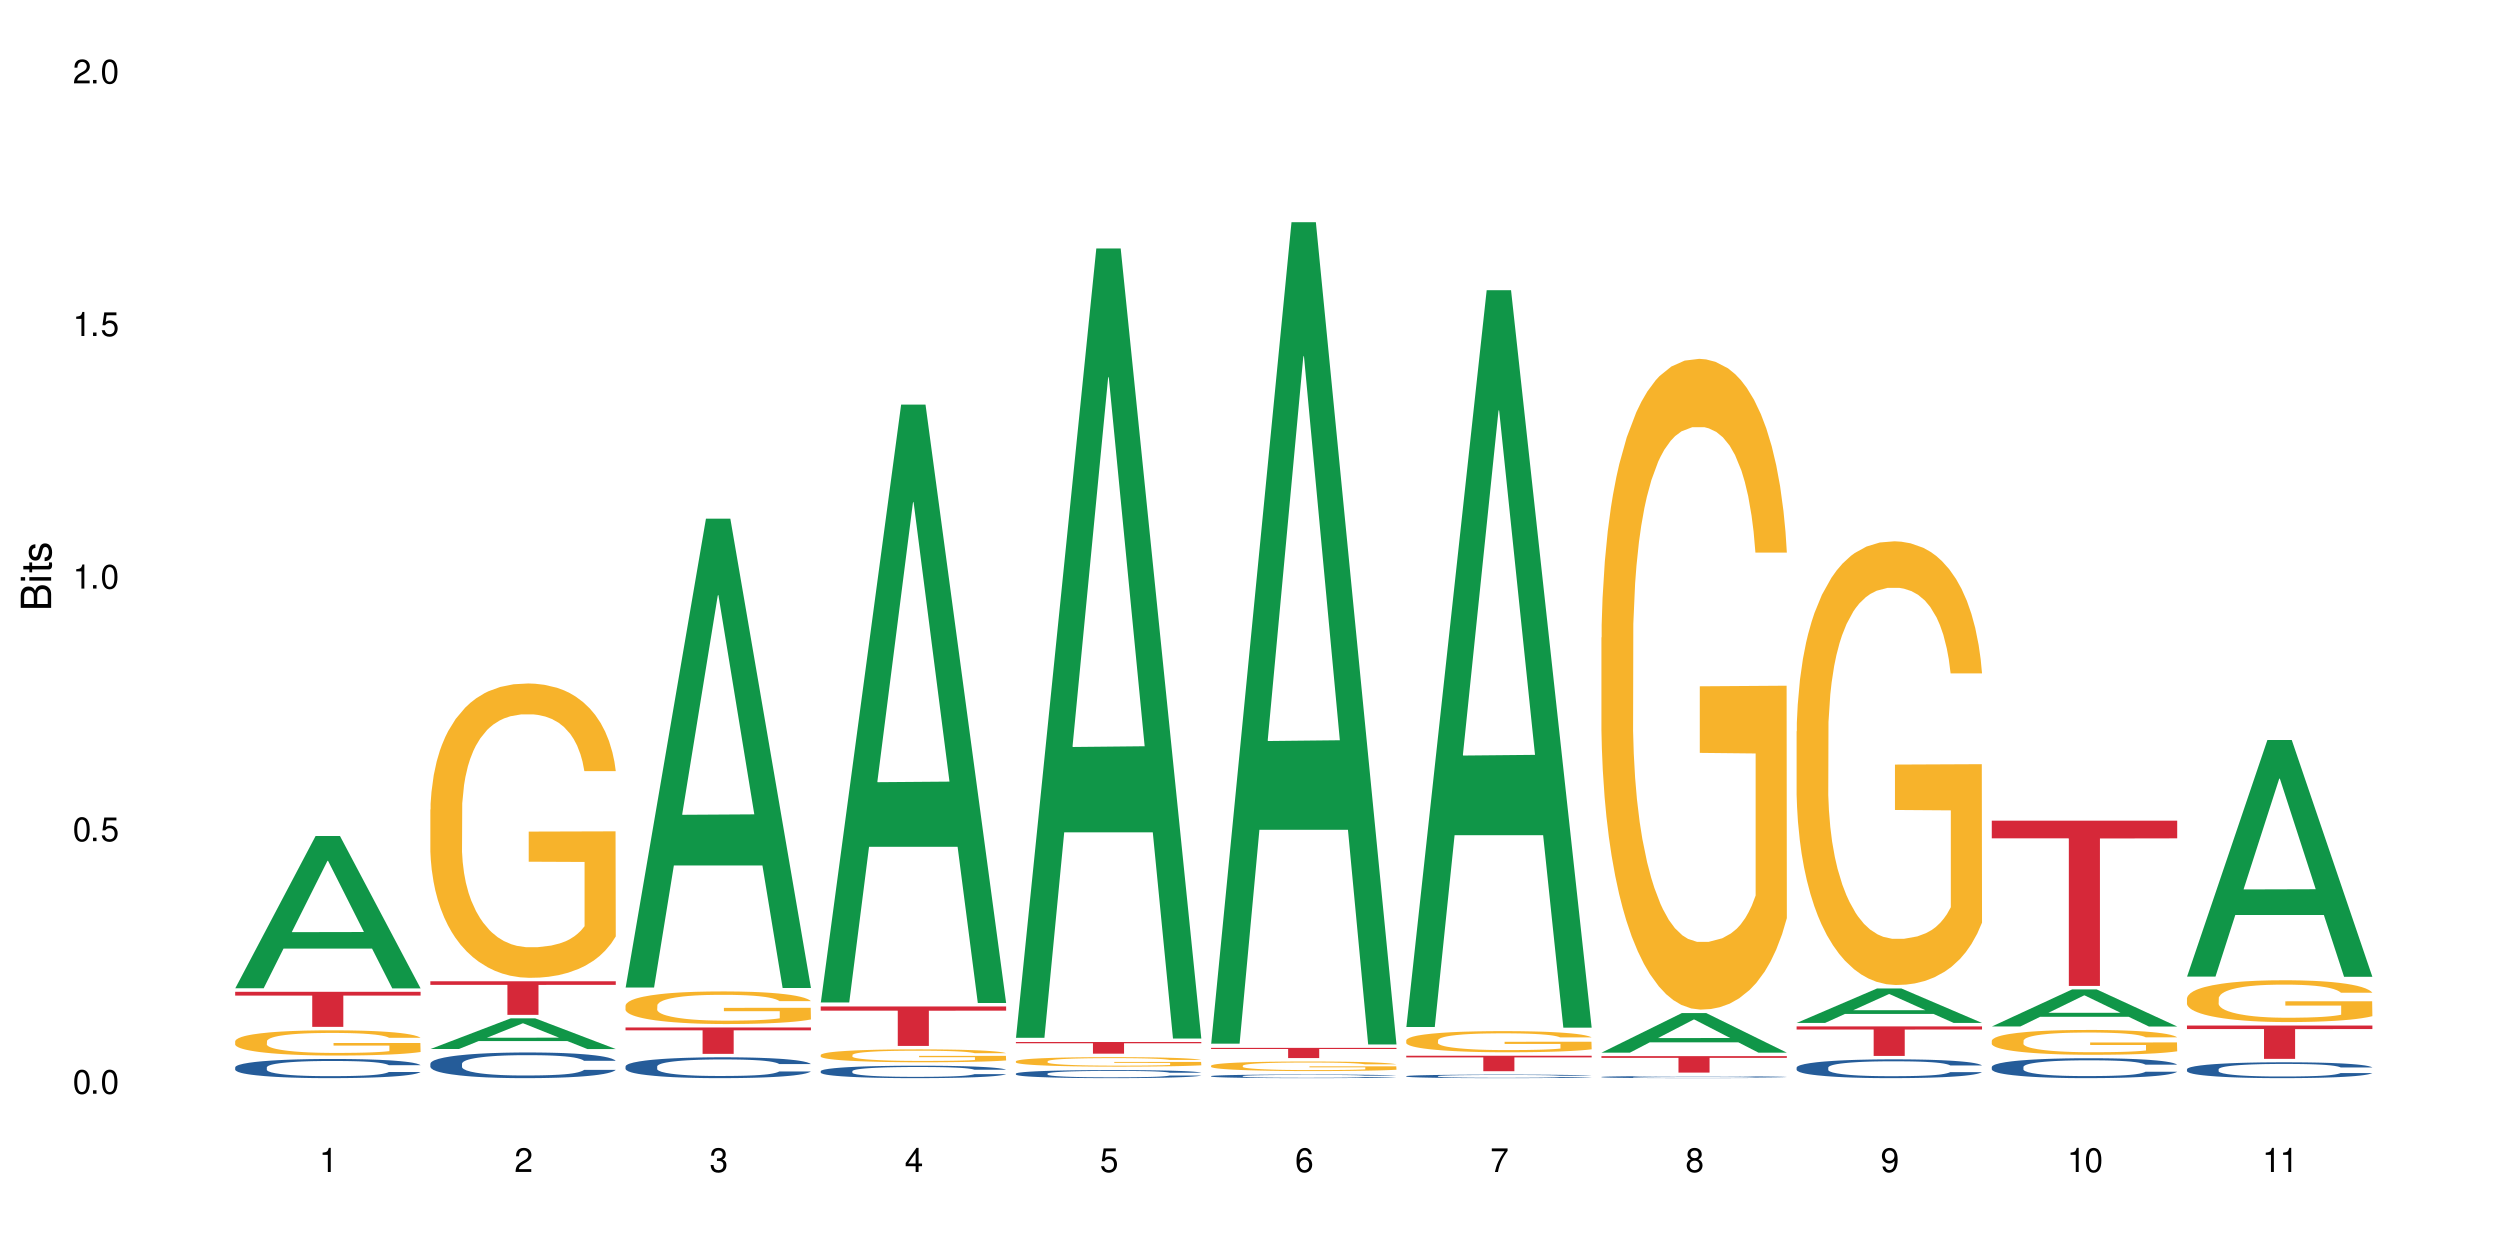 <?xml version="1.0" encoding="UTF-8"?>
<svg xmlns="http://www.w3.org/2000/svg" xmlns:xlink="http://www.w3.org/1999/xlink" width="720" height="360" viewBox="0 0 720 360">
<defs>
<g>
<g id="glyph-0-0">
</g>
<g id="glyph-0-1">
<path d="M 2.641 -6.938 C 2 -6.938 1.422 -6.656 1.078 -6.172 C 0.641 -5.562 0.406 -4.641 0.406 -3.359 C 0.406 -1.016 1.188 0.219 2.641 0.219 C 4.078 0.219 4.859 -1.016 4.859 -3.297 C 4.859 -4.641 4.656 -5.547 4.203 -6.172 C 3.844 -6.656 3.281 -6.938 2.641 -6.938 Z M 2.641 -6.188 C 3.547 -6.188 4 -5.25 4 -3.375 C 4 -1.406 3.562 -0.484 2.625 -0.484 C 1.734 -0.484 1.281 -1.438 1.281 -3.344 C 1.281 -5.25 1.734 -6.188 2.641 -6.188 Z M 2.641 -6.188 "/>
</g>
<g id="glyph-0-2">
<path d="M 1.828 -1 L 0.828 -1 L 0.828 0 L 1.828 0 Z M 1.828 -1 "/>
</g>
<g id="glyph-0-3">
<path d="M 4.562 -6.797 L 1.062 -6.797 L 0.547 -3.094 L 1.328 -3.094 C 1.719 -3.562 2.047 -3.734 2.578 -3.734 C 3.484 -3.734 4.062 -3.109 4.062 -2.094 C 4.062 -1.125 3.484 -0.531 2.578 -0.531 C 1.828 -0.531 1.375 -0.906 1.188 -1.672 L 0.328 -1.672 C 0.453 -1.109 0.547 -0.844 0.75 -0.594 C 1.125 -0.078 1.828 0.219 2.594 0.219 C 3.969 0.219 4.922 -0.781 4.922 -2.219 C 4.922 -3.562 4.031 -4.484 2.719 -4.484 C 2.25 -4.484 1.859 -4.359 1.469 -4.062 L 1.734 -5.969 L 4.562 -5.969 Z M 4.562 -6.797 "/>
</g>
<g id="glyph-0-4">
<path d="M 2.484 -4.938 L 2.484 0 L 3.328 0 L 3.328 -6.938 L 2.766 -6.938 C 2.469 -5.875 2.281 -5.734 0.984 -5.562 L 0.984 -4.938 Z M 2.484 -4.938 "/>
</g>
<g id="glyph-0-5">
<path d="M 4.859 -0.828 L 1.281 -0.828 C 1.359 -1.406 1.672 -1.781 2.5 -2.281 L 3.469 -2.828 C 4.406 -3.344 4.906 -4.062 4.906 -4.906 C 4.906 -5.484 4.672 -6.031 4.266 -6.406 C 3.859 -6.766 3.375 -6.938 2.719 -6.938 C 1.859 -6.938 1.219 -6.625 0.844 -6.031 C 0.609 -5.672 0.5 -5.234 0.484 -4.531 L 1.328 -4.531 C 1.359 -5.016 1.406 -5.281 1.531 -5.516 C 1.75 -5.938 2.188 -6.203 2.703 -6.203 C 3.469 -6.203 4.031 -5.641 4.031 -4.891 C 4.031 -4.344 3.719 -3.859 3.125 -3.516 L 2.234 -3 C 0.812 -2.172 0.406 -1.531 0.328 -0.016 L 4.859 -0.016 Z M 4.859 -0.828 "/>
</g>
<g id="glyph-0-6">
<path d="M 2.125 -3.188 L 2.578 -3.188 C 3.5 -3.188 3.984 -2.766 3.984 -1.922 C 3.984 -1.062 3.469 -0.531 2.594 -0.531 C 1.656 -0.531 1.203 -1 1.156 -2.016 L 0.312 -2.016 C 0.344 -1.453 0.438 -1.094 0.609 -0.781 C 0.953 -0.109 1.625 0.219 2.547 0.219 C 3.953 0.219 4.859 -0.625 4.859 -1.938 C 4.859 -2.828 4.516 -3.297 3.703 -3.594 C 4.344 -3.844 4.656 -4.328 4.656 -5.031 C 4.656 -6.219 3.875 -6.938 2.578 -6.938 C 1.203 -6.938 0.484 -6.172 0.453 -4.703 L 1.297 -4.703 C 1.312 -5.125 1.344 -5.359 1.453 -5.578 C 1.641 -5.969 2.062 -6.203 2.594 -6.203 C 3.344 -6.203 3.797 -5.75 3.797 -5 C 3.797 -4.516 3.609 -4.219 3.25 -4.047 C 3.016 -3.953 2.703 -3.922 2.125 -3.906 Z M 2.125 -3.188 "/>
</g>
<g id="glyph-0-7">
<path d="M 3.141 -1.672 L 3.141 0 L 3.984 0 L 3.984 -1.672 L 4.984 -1.672 L 4.984 -2.438 L 3.984 -2.438 L 3.984 -6.938 L 3.359 -6.938 L 0.266 -2.578 L 0.266 -1.672 Z M 3.141 -2.438 L 1 -2.438 L 3.141 -5.5 Z M 3.141 -2.438 "/>
</g>
<g id="glyph-0-8">
<path d="M 4.781 -5.125 C 4.609 -6.266 3.891 -6.938 2.844 -6.938 C 2.094 -6.938 1.422 -6.578 1.031 -5.953 C 0.594 -5.266 0.406 -4.422 0.406 -3.172 C 0.406 -2 0.578 -1.25 0.984 -0.641 C 1.359 -0.078 1.953 0.219 2.703 0.219 C 3.984 0.219 4.922 -0.75 4.922 -2.094 C 4.922 -3.375 4.062 -4.281 2.844 -4.281 C 2.172 -4.281 1.641 -4.031 1.281 -3.516 C 1.281 -5.234 1.828 -6.188 2.797 -6.188 C 3.391 -6.188 3.797 -5.797 3.938 -5.125 Z M 2.734 -3.531 C 3.547 -3.531 4.062 -2.953 4.062 -2.031 C 4.062 -1.156 3.484 -0.531 2.703 -0.531 C 1.922 -0.531 1.328 -1.188 1.328 -2.078 C 1.328 -2.938 1.906 -3.531 2.734 -3.531 Z M 2.734 -3.531 "/>
</g>
<g id="glyph-0-9">
<path d="M 4.984 -6.797 L 0.438 -6.797 L 0.438 -5.969 L 4.109 -5.969 C 2.5 -3.656 1.828 -2.234 1.328 0 L 2.219 0 C 2.594 -2.172 3.453 -4.047 4.984 -6.094 Z M 4.984 -6.797 "/>
</g>
<g id="glyph-0-10">
<path d="M 3.75 -3.656 C 4.469 -4.094 4.688 -4.438 4.688 -5.078 C 4.688 -6.172 3.844 -6.938 2.641 -6.938 C 1.438 -6.938 0.594 -6.172 0.594 -5.094 C 0.594 -4.438 0.812 -4.094 1.516 -3.656 C 0.734 -3.266 0.359 -2.703 0.359 -1.922 C 0.359 -0.656 1.281 0.219 2.641 0.219 C 3.984 0.219 4.922 -0.656 4.922 -1.922 C 4.922 -2.703 4.531 -3.266 3.75 -3.656 Z M 2.641 -6.188 C 3.359 -6.188 3.812 -5.75 3.812 -5.062 C 3.812 -4.406 3.344 -3.984 2.641 -3.984 C 1.922 -3.984 1.453 -4.406 1.453 -5.078 C 1.453 -5.75 1.922 -6.188 2.641 -6.188 Z M 2.641 -3.266 C 3.484 -3.266 4.062 -2.719 4.062 -1.906 C 4.062 -1.078 3.484 -0.531 2.625 -0.531 C 1.797 -0.531 1.219 -1.094 1.219 -1.906 C 1.219 -2.719 1.781 -3.266 2.641 -3.266 Z M 2.641 -3.266 "/>
</g>
<g id="glyph-0-11">
<path d="M 0.516 -1.578 C 0.672 -0.453 1.406 0.219 2.438 0.219 C 3.188 0.219 3.859 -0.141 4.266 -0.766 C 4.688 -1.453 4.891 -2.297 4.891 -3.547 C 4.891 -4.719 4.703 -5.453 4.312 -6.078 C 3.938 -6.641 3.344 -6.938 2.594 -6.938 C 1.297 -6.938 0.359 -5.969 0.359 -4.625 C 0.359 -3.344 1.234 -2.453 2.453 -2.453 C 3.094 -2.453 3.578 -2.672 4.016 -3.203 C 4 -1.484 3.469 -0.531 2.5 -0.531 C 1.906 -0.531 1.484 -0.906 1.359 -1.578 Z M 2.578 -6.203 C 3.375 -6.203 3.969 -5.531 3.969 -4.641 C 3.969 -3.797 3.391 -3.188 2.547 -3.188 C 1.734 -3.188 1.234 -3.766 1.234 -4.688 C 1.234 -5.562 1.797 -6.203 2.578 -6.203 Z M 2.578 -6.203 "/>
</g>
<g id="glyph-1-0">
</g>
<g id="glyph-1-1">
<path d="M 0 -0.953 L 0 -4.891 C 0 -5.719 -0.234 -6.344 -0.734 -6.797 C -1.188 -7.234 -1.812 -7.469 -2.5 -7.469 C -3.547 -7.469 -4.188 -7 -4.625 -5.875 C -4.984 -6.688 -5.625 -7.094 -6.531 -7.094 C -7.172 -7.094 -7.734 -6.859 -8.141 -6.391 C -8.562 -5.922 -8.75 -5.344 -8.75 -4.5 L -8.75 -0.953 Z M -4.984 -2.062 L -7.766 -2.062 L -7.766 -4.219 C -7.766 -4.844 -7.688 -5.203 -7.453 -5.5 C -7.219 -5.812 -6.859 -5.969 -6.375 -5.969 C -5.891 -5.969 -5.531 -5.812 -5.297 -5.5 C -5.062 -5.203 -4.984 -4.844 -4.984 -4.219 Z M -0.984 -2.062 L -4 -2.062 L -4 -4.781 C -4 -5.766 -3.438 -6.359 -2.484 -6.359 C -1.547 -6.359 -0.984 -5.766 -0.984 -4.781 Z M -0.984 -2.062 "/>
</g>
<g id="glyph-1-2">
<path d="M -6.281 -1.797 L -6.281 -0.797 L 0 -0.797 L 0 -1.797 Z M -8.75 -1.797 L -8.75 -0.797 L -7.484 -0.797 L -7.484 -1.797 Z M -8.75 -1.797 "/>
</g>
<g id="glyph-1-3">
<path d="M -6.281 -3.047 L -6.281 -2.016 L -8.016 -2.016 L -8.016 -1.016 L -6.281 -1.016 L -6.281 -0.172 L -5.469 -0.172 L -5.469 -1.016 L -0.719 -1.016 C -0.078 -1.016 0.281 -1.453 0.281 -2.234 C 0.281 -2.5 0.25 -2.719 0.188 -3.047 L -0.641 -3.047 C -0.609 -2.906 -0.594 -2.766 -0.594 -2.562 C -0.594 -2.141 -0.719 -2.016 -1.156 -2.016 L -5.469 -2.016 L -5.469 -3.047 Z M -6.281 -3.047 "/>
</g>
<g id="glyph-1-4">
<path d="M -4.531 -5.25 C -5.766 -5.25 -6.469 -4.422 -6.469 -2.969 C -6.469 -1.516 -5.719 -0.562 -4.547 -0.562 C -3.562 -0.562 -3.094 -1.062 -2.734 -2.562 L -2.516 -3.484 C -2.344 -4.188 -2.094 -4.469 -1.641 -4.469 C -1.047 -4.469 -0.641 -3.875 -0.641 -3 C -0.641 -2.453 -0.797 -2 -1.062 -1.75 C -1.25 -1.594 -1.422 -1.531 -1.875 -1.469 L -1.875 -0.406 C -0.422 -0.453 0.281 -1.266 0.281 -2.922 C 0.281 -4.5 -0.5 -5.516 -1.719 -5.516 C -2.656 -5.516 -3.172 -4.984 -3.469 -3.734 L -3.703 -2.766 C -3.891 -1.953 -4.156 -1.609 -4.594 -1.609 C -5.188 -1.609 -5.547 -2.125 -5.547 -2.938 C -5.547 -3.75 -5.203 -4.172 -4.531 -4.203 Z M -4.531 -5.25 "/>
</g>
</g>
</defs>
<rect x="-72" y="-36" width="864" height="432" fill="rgb(100%, 100%, 100%)" fill-opacity="1"/>
<path fill-rule="nonzero" fill="rgb(6.275%, 58.824%, 28.235%)" fill-opacity="1" d="M 67.73 284.617 L 67.789 284.574 L 90.895 240.762 L 97.91 240.762 L 121.133 284.656 L 112.973 284.656 L 107.152 273.199 L 81.652 273.199 L 75.945 284.617 L 67.73 284.617 L 84.105 268.461 L 104.816 268.418 L 94.488 247.934 L 94.375 247.895 L 94.262 248.016 L 84.047 268.418 L 84.105 268.461 Z M 67.73 284.617 "/>
<path fill-rule="nonzero" fill="rgb(14.51%, 36.078%, 60%)" fill-opacity="1" d="M 67.73 307.391 L 67.797 307.383 L 67.797 307.262 L 67.992 307.07 L 68.449 306.828 L 68.902 306.664 L 70.074 306.363 L 71.703 306.078 L 73.398 305.855 L 74.633 305.727 L 75.742 305.625 L 78.281 305.438 L 79.91 305.34 L 81.668 305.254 L 83.816 305.168 L 85.379 305.121 L 88.895 305.039 L 91.5 305.004 L 93.52 304.988 L 97.883 304.988 L 100.488 305.008 L 102.375 305.035 L 104.461 305.074 L 106.219 305.121 L 109.281 305.23 L 112.016 305.371 L 113.254 305.453 L 115.207 305.609 L 116.703 305.762 L 117.746 305.891 L 118.918 306.078 L 119.961 306.305 L 120.742 306.562 L 121.133 306.777 L 112.016 306.777 L 111.559 306.578 L 111.039 306.422 L 110.062 306.215 L 109.086 306.066 L 107.715 305.922 L 106.48 305.824 L 104.785 305.73 L 103.289 305.668 L 101.727 305.625 L 100.227 305.594 L 97.363 305.562 L 94.039 305.562 L 92.805 305.574 L 90.262 305.613 L 88.895 305.648 L 86.941 305.719 L 85.574 305.785 L 83.945 305.887 L 82.84 305.973 L 81.473 306.102 L 80.496 306.219 L 79.387 306.387 L 78.738 306.512 L 78.152 306.652 L 77.629 306.82 L 77.238 306.996 L 76.977 307.184 L 76.848 307.363 L 76.848 308.145 L 76.977 308.328 L 77.305 308.539 L 78.152 308.848 L 79.387 309.113 L 80.82 309.324 L 82.188 309.477 L 82.969 309.547 L 84.012 309.629 L 85.641 309.73 L 87.984 309.832 L 89.352 309.871 L 91.438 309.91 L 93.586 309.93 L 96.449 309.93 L 98.988 309.91 L 100.684 309.887 L 102.441 309.844 L 104.852 309.762 L 106.348 309.68 L 107.652 309.582 L 108.629 309.488 L 109.281 309.406 L 110.258 309.25 L 111.039 309.078 L 111.625 308.902 L 112.016 308.73 L 121.133 308.73 L 120.742 308.934 L 120.156 309.129 L 119.57 309.277 L 118.656 309.453 L 117.613 309.609 L 116.117 309.785 L 114.879 309.902 L 113.254 310.027 L 111.754 310.121 L 110.125 310.207 L 107.715 310.309 L 106.152 310.359 L 104.461 310.406 L 102.441 310.445 L 99.902 310.48 L 97.168 310.5 L 94.625 310.508 L 91.891 310.496 L 89.871 310.477 L 87.203 310.43 L 83.883 310.34 L 81.473 310.242 L 79.582 310.148 L 77.957 310.047 L 76.133 309.91 L 73.789 309.688 L 72.355 309.52 L 71.379 309.375 L 70.27 309.18 L 69.488 309.004 L 68.578 308.723 L 67.926 308.363 L 67.73 308.086 Z M 67.73 307.391 "/>
<path fill-rule="nonzero" fill="rgb(96.863%, 70.196%, 16.863%)" fill-opacity="1" d="M 67.73 299.844 L 67.797 299.836 L 67.797 299.703 L 68.055 299.402 L 68.707 298.992 L 69.555 298.652 L 70.465 298.387 L 71.051 298.25 L 72.027 298.051 L 72.875 297.902 L 75.023 297.605 L 77.762 297.324 L 79.258 297.207 L 80.949 297.094 L 83.359 296.969 L 84.469 296.922 L 87.855 296.812 L 91.695 296.746 L 95.93 296.727 L 97.883 296.734 L 100.555 296.762 L 104.199 296.836 L 106.285 296.902 L 107.91 296.969 L 109.605 297.055 L 111.688 297.188 L 113.645 297.344 L 115.207 297.504 L 116.77 297.703 L 118.07 297.918 L 119.18 298.148 L 120.156 298.426 L 120.742 298.66 L 121.133 298.891 L 112.078 298.891 L 111.559 298.66 L 110.973 298.48 L 109.996 298.262 L 109.02 298.102 L 108.043 297.977 L 106.219 297.805 L 104.656 297.695 L 102.703 297.605 L 100.812 297.543 L 98.664 297.504 L 97.363 297.492 L 93.91 297.492 L 90.785 297.539 L 88.961 297.59 L 87.66 297.645 L 85.836 297.742 L 84.727 297.824 L 84.078 297.875 L 82.125 298.082 L 80.82 298.27 L 80.105 298.395 L 79.191 298.594 L 78.543 298.773 L 77.824 299.039 L 77.434 299.238 L 76.914 299.688 L 76.848 300.883 L 77.043 301.137 L 77.434 301.41 L 77.957 301.648 L 78.738 301.898 L 79.52 302.094 L 80.887 302.352 L 82.059 302.523 L 82.969 302.637 L 84.727 302.816 L 85.445 302.875 L 87.137 302.996 L 88.895 303.09 L 91.047 303.168 L 92.672 303.207 L 95.277 303.242 L 98.598 303.242 L 102.508 303.203 L 104.98 303.148 L 106.676 303.094 L 107.781 303.047 L 109.148 302.977 L 110.125 302.91 L 111.039 302.836 L 112.145 302.723 L 112.145 301.137 L 96.059 301.129 L 96.059 300.387 L 121.066 300.379 L 121.133 302.977 L 119.766 303.156 L 118.07 303.328 L 116.441 303.461 L 114.75 303.574 L 112.34 303.699 L 110.387 303.777 L 107.391 303.871 L 104.656 303.934 L 101.789 303.973 L 99.25 303.992 L 96.254 304 L 93.586 303.984 L 90.719 303.945 L 88.441 303.891 L 86.355 303.824 L 84.273 303.738 L 81.668 303.602 L 79.973 303.488 L 78.215 303.348 L 76.457 303.18 L 74.895 303.004 L 73.852 302.863 L 72.812 302.703 L 71.703 302.504 L 70.66 302.277 L 69.879 302.074 L 69.164 301.84 L 68.645 301.621 L 68.121 301.324 L 67.859 301.082 L 67.73 300.879 Z M 67.73 299.844 "/>
<path fill-rule="nonzero" fill="rgb(83.922%, 15.686%, 22.353%)" fill-opacity="1" d="M 67.73 285.648 L 121.133 285.648 L 121.133 286.727 L 98.875 286.738 L 98.875 295.738 L 89.922 295.738 L 89.922 286.746 L 89.793 286.727 L 67.73 286.727 Z M 67.73 285.648 "/>
<path fill-rule="nonzero" fill="rgb(6.275%, 58.824%, 28.235%)" fill-opacity="1" d="M 123.941 302.121 L 124 302.113 L 147.105 293.277 L 154.125 293.277 L 177.344 302.129 L 169.184 302.129 L 163.367 299.82 L 137.863 299.82 L 132.156 302.121 L 123.941 302.121 L 140.316 298.863 L 161.027 298.855 L 150.699 294.723 L 150.586 294.715 L 150.473 294.742 L 140.258 298.855 L 140.316 298.863 Z M 123.941 302.121 "/>
<path fill-rule="nonzero" fill="rgb(14.51%, 36.078%, 60%)" fill-opacity="1" d="M 123.941 306.332 L 124.008 306.328 L 124.008 306.164 L 124.203 305.906 L 124.66 305.582 L 125.113 305.359 L 126.285 304.961 L 127.914 304.578 L 129.609 304.281 L 130.844 304.105 L 131.953 303.969 L 134.492 303.719 L 136.121 303.59 L 137.879 303.477 L 140.027 303.363 L 141.59 303.293 L 145.109 303.188 L 147.711 303.141 L 149.73 303.117 L 154.094 303.117 L 156.699 303.145 L 158.59 303.18 L 160.672 303.234 L 162.43 303.293 L 165.492 303.441 L 168.227 303.633 L 169.465 303.738 L 171.418 303.949 L 172.914 304.152 L 173.957 304.328 L 175.129 304.578 L 176.172 304.883 L 176.953 305.227 L 177.344 305.516 L 168.227 305.516 L 167.77 305.246 L 167.25 305.035 L 166.273 304.762 L 165.297 304.562 L 163.93 304.367 L 162.691 304.238 L 160.996 304.113 L 159.5 304.031 L 157.938 303.969 L 156.438 303.93 L 153.574 303.891 L 150.254 303.891 L 149.016 303.902 L 146.477 303.957 L 145.109 304.004 L 143.152 304.098 L 141.785 304.188 L 140.156 304.32 L 139.051 304.438 L 137.684 304.609 L 136.707 304.766 L 135.598 304.988 L 134.949 305.16 L 134.363 305.348 L 133.84 305.57 L 133.449 305.805 L 133.191 306.055 L 133.059 306.301 L 133.059 307.348 L 133.191 307.59 L 133.516 307.871 L 134.363 308.285 L 135.598 308.641 L 137.031 308.926 L 138.398 309.129 L 139.18 309.223 L 140.223 309.332 L 141.852 309.465 L 144.195 309.602 L 145.562 309.656 L 147.648 309.711 L 149.797 309.738 L 152.66 309.738 L 155.203 309.711 L 156.895 309.676 L 158.652 309.621 L 161.062 309.508 L 162.559 309.398 L 163.863 309.27 L 164.84 309.141 L 165.492 309.035 L 166.469 308.824 L 167.25 308.594 L 167.836 308.359 L 168.227 308.129 L 177.344 308.129 L 176.953 308.398 L 176.367 308.664 L 175.781 308.859 L 174.867 309.094 L 173.828 309.305 L 172.328 309.539 L 171.09 309.695 L 169.465 309.863 L 167.965 309.992 L 166.336 310.109 L 163.93 310.242 L 162.363 310.309 L 160.672 310.371 L 158.652 310.426 L 156.113 310.473 L 153.379 310.5 L 150.84 310.508 L 148.102 310.492 L 146.086 310.465 L 143.414 310.406 L 140.094 310.285 L 137.684 310.156 L 135.793 310.027 L 134.168 309.891 L 132.344 309.711 L 130 309.414 L 128.566 309.184 L 127.59 308.992 L 126.48 308.73 L 125.699 308.492 L 124.789 308.117 L 124.137 307.637 L 123.941 307.266 Z M 123.941 306.332 "/>
<path fill-rule="nonzero" fill="rgb(96.863%, 70.196%, 16.863%)" fill-opacity="1" d="M 123.941 233.148 L 124.008 233.07 L 124.008 231.523 L 124.27 228.039 L 124.918 223.238 L 125.766 219.289 L 126.676 216.191 L 127.266 214.566 L 128.242 212.242 L 129.086 210.539 L 131.234 207.055 L 133.973 203.805 L 135.469 202.41 L 137.164 201.094 L 139.57 199.625 L 140.68 199.082 L 144.066 197.844 L 147.906 197.07 L 152.141 196.836 L 154.094 196.914 L 156.766 197.223 L 160.41 198.074 L 162.496 198.848 L 164.125 199.625 L 165.816 200.629 L 167.902 202.18 L 169.855 204.035 L 171.418 205.895 L 172.98 208.219 L 174.281 210.695 L 175.391 213.406 L 176.367 216.656 L 176.953 219.367 L 177.344 222.078 L 168.293 222.078 L 167.77 219.367 L 167.184 217.277 L 166.207 214.723 L 165.23 212.863 L 164.254 211.391 L 162.43 209.379 L 160.867 208.141 L 158.914 207.055 L 157.023 206.359 L 154.875 205.895 L 153.574 205.742 L 150.121 205.742 L 146.996 206.281 L 145.172 206.902 L 143.871 207.52 L 142.047 208.684 L 140.941 209.613 L 140.289 210.23 L 138.336 212.633 L 137.031 214.801 L 136.316 216.27 L 135.402 218.594 L 134.754 220.684 L 134.035 223.781 L 133.645 226.105 L 133.125 231.367 L 133.059 245.305 L 133.254 248.246 L 133.645 251.422 L 134.168 254.211 L 134.949 257.152 L 135.73 259.398 L 137.098 262.418 L 138.27 264.43 L 139.18 265.746 L 140.941 267.836 L 141.656 268.535 L 143.348 269.926 L 145.109 271.012 L 147.258 271.941 L 148.883 272.406 L 151.488 272.793 L 154.812 272.793 L 158.719 272.328 L 161.191 271.707 L 162.887 271.09 L 163.992 270.547 L 165.359 269.695 L 166.336 268.922 L 167.25 268.07 L 168.355 266.754 L 168.355 248.246 L 152.27 248.172 L 152.27 239.5 L 177.277 239.422 L 177.344 269.695 L 175.977 271.785 L 174.281 273.797 L 172.656 275.348 L 170.961 276.664 L 168.551 278.133 L 166.598 279.062 L 163.602 280.148 L 160.867 280.844 L 158 281.309 L 155.461 281.543 L 152.465 281.617 L 149.797 281.465 L 146.93 281 L 144.652 280.379 L 142.566 279.605 L 140.484 278.598 L 137.879 276.973 L 136.188 275.656 L 134.426 274.031 L 132.668 272.094 L 131.105 270.004 L 130.062 268.379 L 129.023 266.52 L 127.914 264.199 L 126.871 261.566 L 126.09 259.164 L 125.375 256.453 L 124.855 253.898 L 124.332 250.414 L 124.074 247.629 L 123.941 245.227 Z M 123.941 233.148 "/>
<path fill-rule="nonzero" fill="rgb(83.922%, 15.686%, 22.353%)" fill-opacity="1" d="M 123.941 282.609 L 177.344 282.609 L 177.344 283.645 L 155.086 283.652 L 155.086 292.289 L 146.133 292.289 L 146.133 283.664 L 146.004 283.645 L 123.941 283.645 Z M 123.941 282.609 "/>
<path fill-rule="nonzero" fill="rgb(6.275%, 58.824%, 28.235%)" fill-opacity="1" d="M 180.152 284.41 L 180.211 284.285 L 203.316 149.371 L 210.336 149.371 L 233.555 284.539 L 225.395 284.539 L 219.578 249.254 L 194.074 249.254 L 188.371 284.41 L 180.152 284.41 L 196.527 234.66 L 217.238 234.531 L 206.91 171.453 L 206.797 171.328 L 206.684 171.707 L 196.473 234.531 L 196.527 234.66 Z M 180.152 284.41 "/>
<path fill-rule="nonzero" fill="rgb(14.51%, 36.078%, 60%)" fill-opacity="1" d="M 180.152 307.113 L 180.219 307.109 L 180.219 306.977 L 180.414 306.77 L 180.871 306.504 L 181.324 306.324 L 182.5 306 L 184.125 305.688 L 185.82 305.445 L 187.059 305.301 L 188.164 305.191 L 190.703 304.988 L 192.332 304.883 L 194.09 304.793 L 196.238 304.699 L 197.801 304.645 L 201.32 304.555 L 203.922 304.516 L 205.941 304.5 L 210.305 304.5 L 212.91 304.523 L 214.801 304.551 L 216.883 304.594 L 218.641 304.645 L 221.703 304.766 L 224.438 304.918 L 225.676 305.004 L 227.629 305.176 L 229.125 305.34 L 230.168 305.484 L 231.34 305.688 L 232.383 305.934 L 233.164 306.215 L 233.555 306.449 L 224.438 306.449 L 223.98 306.23 L 223.461 306.059 L 222.484 305.836 L 221.508 305.676 L 220.141 305.516 L 218.902 305.41 L 217.207 305.309 L 215.711 305.242 L 214.148 305.191 L 212.648 305.16 L 209.785 305.125 L 206.465 305.125 L 205.227 305.137 L 202.688 305.18 L 201.32 305.219 L 199.363 305.297 L 197.996 305.367 L 196.371 305.477 L 195.262 305.57 L 193.895 305.715 L 192.918 305.84 L 191.812 306.02 L 191.16 306.16 L 190.574 306.312 L 190.051 306.492 L 189.66 306.684 L 189.402 306.887 L 189.27 307.086 L 189.27 307.938 L 189.402 308.133 L 189.727 308.367 L 190.574 308.699 L 191.812 308.992 L 193.242 309.223 L 194.609 309.387 L 195.395 309.465 L 196.434 309.551 L 198.062 309.66 L 200.406 309.77 L 201.773 309.816 L 203.859 309.859 L 206.008 309.879 L 208.875 309.879 L 211.414 309.859 L 213.105 309.832 L 214.863 309.789 L 217.273 309.695 L 218.773 309.605 L 220.074 309.5 L 221.051 309.398 L 221.703 309.309 L 222.68 309.141 L 223.461 308.953 L 224.047 308.762 L 224.438 308.574 L 233.555 308.574 L 233.164 308.793 L 232.578 309.008 L 231.992 309.168 L 231.082 309.359 L 230.039 309.527 L 228.539 309.723 L 227.305 309.848 L 225.676 309.984 L 224.176 310.09 L 222.551 310.184 L 220.141 310.293 L 218.578 310.348 L 216.883 310.398 L 214.863 310.441 L 212.324 310.48 L 209.59 310.5 L 207.051 310.508 L 204.316 310.496 L 202.297 310.473 L 199.625 310.426 L 196.305 310.324 L 193.895 310.223 L 192.008 310.117 L 190.379 310.008 L 188.555 309.859 L 186.211 309.617 L 184.777 309.43 L 183.801 309.277 L 182.695 309.062 L 181.914 308.871 L 181 308.562 L 180.348 308.172 L 180.152 307.871 Z M 180.152 307.113 "/>
<path fill-rule="nonzero" fill="rgb(96.863%, 70.196%, 16.863%)" fill-opacity="1" d="M 180.152 289.555 L 180.219 289.543 L 180.219 289.371 L 180.48 288.988 L 181.129 288.453 L 181.977 288.016 L 182.891 287.672 L 183.477 287.492 L 184.453 287.234 L 185.297 287.047 L 187.449 286.66 L 190.184 286.301 L 191.68 286.145 L 193.375 286 L 195.785 285.836 L 196.891 285.777 L 200.277 285.641 L 204.121 285.555 L 208.352 285.527 L 210.305 285.539 L 212.977 285.57 L 216.621 285.664 L 218.707 285.75 L 220.336 285.836 L 222.027 285.949 L 224.113 286.121 L 226.066 286.328 L 227.629 286.531 L 229.191 286.789 L 230.492 287.066 L 231.602 287.363 L 232.578 287.727 L 233.164 288.027 L 233.555 288.324 L 224.504 288.324 L 223.98 288.027 L 223.395 287.793 L 222.418 287.512 L 221.441 287.305 L 220.465 287.141 L 218.641 286.918 L 217.078 286.781 L 215.125 286.66 L 213.238 286.586 L 211.086 286.531 L 209.785 286.516 L 206.332 286.516 L 203.207 286.574 L 201.383 286.645 L 200.082 286.711 L 198.258 286.84 L 197.152 286.945 L 196.5 287.012 L 194.547 287.277 L 193.242 287.52 L 192.527 287.684 L 191.617 287.941 L 190.965 288.172 L 190.246 288.516 L 189.855 288.773 L 189.336 289.355 L 189.27 290.898 L 189.465 291.227 L 189.855 291.578 L 190.379 291.887 L 191.16 292.215 L 191.941 292.461 L 193.309 292.797 L 194.48 293.02 L 195.395 293.164 L 197.152 293.398 L 197.867 293.477 L 199.562 293.629 L 201.32 293.75 L 203.469 293.852 L 205.098 293.902 L 207.699 293.945 L 211.023 293.945 L 214.93 293.895 L 217.402 293.828 L 219.098 293.758 L 220.203 293.699 L 221.57 293.602 L 222.551 293.516 L 223.461 293.422 L 224.566 293.277 L 224.566 291.227 L 208.484 291.219 L 208.484 290.258 L 233.488 290.25 L 233.555 293.602 L 232.188 293.836 L 230.492 294.059 L 228.867 294.23 L 227.172 294.375 L 224.762 294.539 L 222.809 294.641 L 219.812 294.762 L 217.078 294.84 L 214.215 294.891 L 211.672 294.918 L 208.68 294.926 L 206.008 294.906 L 203.141 294.855 L 200.863 294.789 L 198.777 294.703 L 196.695 294.59 L 194.09 294.41 L 192.398 294.266 L 190.641 294.082 L 188.879 293.871 L 187.316 293.637 L 186.277 293.457 L 185.234 293.25 L 184.125 292.992 L 183.086 292.703 L 182.305 292.438 L 181.586 292.137 L 181.066 291.852 L 180.543 291.465 L 180.285 291.156 L 180.152 290.891 Z M 180.152 289.555 "/>
<path fill-rule="nonzero" fill="rgb(83.922%, 15.686%, 22.353%)" fill-opacity="1" d="M 180.152 295.914 L 233.555 295.914 L 233.555 296.727 L 211.301 296.734 L 211.301 303.512 L 202.344 303.512 L 202.344 296.742 L 202.215 296.727 L 180.152 296.727 Z M 180.152 295.914 "/>
<path fill-rule="nonzero" fill="rgb(6.275%, 58.824%, 28.235%)" fill-opacity="1" d="M 236.367 288.707 L 236.422 288.543 L 259.527 116.52 L 266.547 116.52 L 289.766 288.867 L 281.609 288.867 L 275.789 243.879 L 250.285 243.879 L 244.582 288.707 L 236.367 288.707 L 252.738 225.27 L 273.449 225.105 L 263.121 144.68 L 263.008 144.516 L 262.895 145 L 252.684 225.105 L 252.738 225.27 Z M 236.367 288.707 "/>
<path fill-rule="nonzero" fill="rgb(14.51%, 36.078%, 60%)" fill-opacity="1" d="M 236.367 308.484 L 236.43 308.48 L 236.43 308.402 L 236.625 308.277 L 237.082 308.121 L 237.539 308.012 L 238.711 307.82 L 240.34 307.633 L 242.031 307.488 L 243.27 307.402 L 244.375 307.336 L 246.914 307.215 L 248.543 307.152 L 250.301 307.098 L 252.449 307.043 L 254.016 307.012 L 257.531 306.957 L 260.137 306.934 L 262.152 306.926 L 266.516 306.926 L 269.121 306.938 L 271.012 306.953 L 273.094 306.98 L 274.852 307.012 L 277.914 307.082 L 280.648 307.172 L 281.887 307.227 L 283.84 307.328 L 285.34 307.426 L 286.379 307.512 L 287.551 307.633 L 288.594 307.777 L 289.375 307.945 L 289.766 308.086 L 280.648 308.086 L 280.191 307.957 L 279.672 307.855 L 278.695 307.719 L 277.719 307.625 L 276.352 307.531 L 275.113 307.469 L 273.422 307.406 L 271.922 307.367 L 270.359 307.336 L 268.863 307.316 L 265.996 307.297 L 262.676 307.297 L 261.438 307.305 L 258.898 307.332 L 257.531 307.355 L 255.578 307.398 L 254.211 307.441 L 252.582 307.508 L 251.473 307.562 L 250.105 307.648 L 249.129 307.723 L 248.023 307.832 L 247.371 307.914 L 246.785 308.004 L 246.266 308.113 L 245.875 308.227 L 245.613 308.348 L 245.484 308.465 L 245.484 308.973 L 245.613 309.094 L 245.938 309.23 L 246.785 309.43 L 248.023 309.602 L 249.457 309.738 L 250.824 309.84 L 251.605 309.883 L 252.645 309.938 L 254.273 310.004 L 256.617 310.066 L 257.984 310.094 L 260.07 310.121 L 262.219 310.133 L 265.086 310.133 L 267.625 310.121 L 269.316 310.105 L 271.074 310.078 L 273.484 310.023 L 274.984 309.969 L 276.285 309.906 L 277.262 309.844 L 277.914 309.793 L 278.891 309.691 L 279.672 309.578 L 280.258 309.465 L 280.648 309.355 L 289.766 309.355 L 289.375 309.484 L 288.789 309.613 L 288.203 309.707 L 287.293 309.82 L 286.25 309.922 L 284.75 310.039 L 283.516 310.113 L 281.887 310.195 L 280.387 310.258 L 278.762 310.312 L 276.352 310.379 L 274.789 310.41 L 273.094 310.441 L 271.074 310.469 L 268.535 310.488 L 265.801 310.504 L 263.262 310.508 L 260.527 310.5 L 258.508 310.488 L 255.836 310.457 L 252.516 310.398 L 250.105 310.336 L 248.219 310.273 L 246.59 310.207 L 244.766 310.121 L 242.422 309.977 L 240.988 309.863 L 240.012 309.773 L 238.906 309.645 L 238.125 309.531 L 237.211 309.348 L 236.562 309.113 L 236.367 308.934 Z M 236.367 308.484 "/>
<path fill-rule="nonzero" fill="rgb(96.863%, 70.196%, 16.863%)" fill-opacity="1" d="M 236.367 303.809 L 236.43 303.805 L 236.43 303.738 L 236.691 303.582 L 237.344 303.375 L 238.188 303.199 L 239.102 303.062 L 239.688 302.992 L 240.664 302.891 L 241.512 302.816 L 243.66 302.664 L 246.395 302.52 L 247.891 302.461 L 249.586 302.402 L 251.996 302.336 L 253.102 302.312 L 256.488 302.258 L 260.332 302.227 L 264.562 302.215 L 266.516 302.219 L 269.188 302.23 L 272.836 302.27 L 274.918 302.305 L 276.547 302.336 L 278.238 302.383 L 280.324 302.449 L 282.277 302.531 L 283.84 302.613 L 285.402 302.715 L 286.707 302.824 L 287.812 302.941 L 288.789 303.086 L 289.375 303.203 L 289.766 303.324 L 280.715 303.324 L 280.191 303.203 L 279.605 303.113 L 278.629 303 L 277.652 302.918 L 276.676 302.852 L 274.852 302.766 L 273.289 302.711 L 271.336 302.664 L 269.449 302.633 L 267.301 302.613 L 265.996 302.605 L 262.543 302.605 L 259.418 302.629 L 257.594 302.656 L 256.293 302.684 L 254.469 302.734 L 253.363 302.773 L 252.711 302.801 L 250.758 302.906 L 249.457 303.004 L 248.738 303.066 L 247.828 303.168 L 247.176 303.262 L 246.461 303.398 L 246.07 303.5 L 245.547 303.73 L 245.484 304.34 L 245.68 304.469 L 246.07 304.609 L 246.59 304.73 L 247.371 304.859 L 248.152 304.961 L 249.52 305.094 L 250.691 305.18 L 251.605 305.238 L 253.363 305.328 L 254.078 305.359 L 255.773 305.422 L 257.531 305.469 L 259.68 305.512 L 261.309 305.531 L 263.914 305.547 L 267.234 305.547 L 271.141 305.527 L 273.617 305.5 L 275.309 305.473 L 276.418 305.449 L 277.785 305.41 L 278.762 305.379 L 279.672 305.34 L 280.781 305.281 L 280.781 304.469 L 264.695 304.469 L 264.695 304.086 L 289.699 304.082 L 289.766 305.41 L 288.398 305.504 L 286.707 305.59 L 285.078 305.66 L 283.383 305.719 L 280.977 305.781 L 279.02 305.824 L 276.023 305.871 L 273.289 305.902 L 270.426 305.922 L 267.887 305.93 L 264.891 305.934 L 262.219 305.93 L 259.355 305.906 L 257.074 305.879 L 254.992 305.848 L 252.906 305.801 L 250.301 305.73 L 248.609 305.672 L 246.852 305.602 L 245.094 305.516 L 243.527 305.426 L 242.488 305.355 L 241.445 305.273 L 240.34 305.172 L 239.297 305.055 L 238.516 304.949 L 237.797 304.832 L 237.277 304.719 L 236.758 304.566 L 236.496 304.445 L 236.367 304.34 Z M 236.367 303.809 "/>
<path fill-rule="nonzero" fill="rgb(83.922%, 15.686%, 22.353%)" fill-opacity="1" d="M 236.367 289.859 L 289.766 289.859 L 289.766 291.074 L 267.512 291.086 L 267.512 301.227 L 258.555 301.227 L 258.555 291.098 L 258.426 291.074 L 236.367 291.074 Z M 236.367 289.859 "/>
<path fill-rule="nonzero" fill="rgb(6.275%, 58.824%, 28.235%)" fill-opacity="1" d="M 292.578 298.887 L 292.633 298.672 L 315.738 71.551 L 322.758 71.551 L 345.977 299.102 L 337.82 299.102 L 332 239.703 L 306.496 239.703 L 300.793 298.887 L 292.578 298.887 L 308.949 215.133 L 329.66 214.918 L 319.336 108.727 L 319.219 108.516 L 319.105 109.156 L 308.895 214.918 L 308.949 215.133 Z M 292.578 298.887 "/>
<path fill-rule="nonzero" fill="rgb(14.51%, 36.078%, 60%)" fill-opacity="1" d="M 292.578 309.195 L 292.641 309.191 L 292.641 309.141 L 292.836 309.059 L 293.293 308.957 L 293.75 308.887 L 294.922 308.762 L 296.551 308.641 L 298.242 308.547 L 299.48 308.492 L 300.586 308.449 L 303.125 308.371 L 304.754 308.332 L 306.512 308.297 L 308.664 308.258 L 310.227 308.238 L 313.742 308.203 L 316.348 308.191 L 318.367 308.184 L 322.73 308.184 L 325.332 308.191 L 327.223 308.203 L 329.305 308.219 L 331.066 308.238 L 334.125 308.285 L 336.859 308.344 L 338.098 308.379 L 340.051 308.445 L 341.551 308.508 L 342.59 308.562 L 343.762 308.641 L 344.805 308.738 L 345.586 308.848 L 345.977 308.938 L 336.859 308.938 L 336.406 308.852 L 335.883 308.785 L 334.906 308.699 L 333.93 308.637 L 332.562 308.574 L 331.324 308.535 L 329.633 308.496 L 328.133 308.469 L 326.57 308.449 L 325.074 308.438 L 322.207 308.426 L 318.887 308.426 L 317.648 308.43 L 315.109 308.445 L 313.742 308.461 L 311.789 308.492 L 310.422 308.52 L 308.793 308.562 L 307.684 308.598 L 306.316 308.652 L 305.34 308.703 L 304.234 308.77 L 303.582 308.824 L 302.996 308.883 L 302.477 308.953 L 302.086 309.027 L 301.824 309.105 L 301.695 309.184 L 301.695 309.512 L 301.824 309.59 L 302.148 309.68 L 302.996 309.809 L 304.234 309.922 L 305.668 310.008 L 307.035 310.074 L 307.816 310.102 L 308.859 310.137 L 310.484 310.18 L 312.832 310.223 L 314.199 310.238 L 316.281 310.254 L 318.43 310.266 L 321.297 310.266 L 323.836 310.254 L 325.527 310.246 L 327.289 310.227 L 329.695 310.191 L 331.195 310.156 L 332.496 310.117 L 333.473 310.078 L 334.125 310.043 L 335.102 309.977 L 335.883 309.906 L 336.469 309.832 L 336.859 309.758 L 345.977 309.758 L 345.586 309.844 L 345 309.926 L 344.414 309.988 L 343.504 310.062 L 342.461 310.129 L 340.965 310.203 L 339.727 310.25 L 338.098 310.305 L 336.602 310.344 L 334.973 310.383 L 332.562 310.422 L 331 310.445 L 329.305 310.465 L 327.289 310.48 L 324.746 310.496 L 322.012 310.504 L 319.473 310.508 L 316.738 310.504 L 314.719 310.492 L 312.047 310.473 L 308.727 310.438 L 306.316 310.395 L 304.43 310.355 L 302.801 310.312 L 300.977 310.254 L 298.633 310.164 L 297.199 310.09 L 296.223 310.031 L 295.117 309.949 L 294.336 309.875 L 293.422 309.754 L 292.773 309.605 L 292.578 309.488 Z M 292.578 309.195 "/>
<path fill-rule="nonzero" fill="rgb(96.863%, 70.196%, 16.863%)" fill-opacity="1" d="M 292.578 305.629 L 292.641 305.625 L 292.641 305.574 L 292.902 305.465 L 293.555 305.309 L 294.398 305.18 L 295.312 305.082 L 295.898 305.027 L 296.875 304.953 L 297.723 304.898 L 299.871 304.785 L 302.605 304.68 L 304.105 304.637 L 305.797 304.594 L 308.207 304.547 L 309.312 304.527 L 312.699 304.488 L 316.543 304.465 L 320.773 304.457 L 322.73 304.457 L 325.398 304.469 L 329.047 304.496 L 331.129 304.52 L 332.758 304.547 L 334.449 304.578 L 336.535 304.629 L 338.488 304.688 L 340.051 304.746 L 341.613 304.824 L 342.918 304.902 L 344.023 304.992 L 345 305.094 L 345.586 305.184 L 345.977 305.27 L 336.926 305.27 L 336.406 305.184 L 335.82 305.117 L 334.84 305.031 L 333.863 304.973 L 332.887 304.926 L 331.066 304.859 L 329.5 304.82 L 327.547 304.785 L 325.66 304.762 L 323.512 304.746 L 322.207 304.742 L 318.758 304.742 L 315.629 304.762 L 313.809 304.781 L 312.504 304.801 L 310.68 304.84 L 309.574 304.867 L 308.922 304.887 L 306.969 304.965 L 305.668 305.035 L 304.949 305.082 L 304.039 305.156 L 303.387 305.227 L 302.672 305.324 L 302.281 305.402 L 301.758 305.57 L 301.695 306.02 L 301.891 306.117 L 302.281 306.219 L 302.801 306.309 L 303.582 306.402 L 304.363 306.477 L 305.73 306.574 L 306.902 306.637 L 307.816 306.68 L 309.574 306.75 L 310.289 306.77 L 311.984 306.816 L 313.742 306.852 L 315.891 306.879 L 317.52 306.895 L 320.125 306.91 L 323.445 306.91 L 327.352 306.895 L 329.828 306.875 L 331.52 306.852 L 332.629 306.836 L 333.996 306.809 L 334.973 306.785 L 335.883 306.754 L 336.992 306.715 L 336.992 306.117 L 320.906 306.113 L 320.906 305.832 L 345.914 305.832 L 345.977 306.809 L 344.609 306.875 L 342.918 306.941 L 341.289 306.992 L 339.598 307.035 L 337.188 307.082 L 335.234 307.109 L 332.238 307.145 L 329.5 307.168 L 326.637 307.184 L 324.098 307.191 L 321.102 307.191 L 318.43 307.188 L 315.566 307.172 L 313.285 307.152 L 311.203 307.129 L 309.117 307.098 L 306.512 307.043 L 304.82 307 L 303.062 306.949 L 301.305 306.887 L 299.742 306.816 L 298.699 306.766 L 297.656 306.707 L 296.551 306.629 L 295.508 306.547 L 294.727 306.469 L 294.008 306.379 L 293.488 306.297 L 292.969 306.188 L 292.707 306.094 L 292.578 306.02 Z M 292.578 305.629 "/>
<path fill-rule="nonzero" fill="rgb(83.922%, 15.686%, 22.353%)" fill-opacity="1" d="M 292.578 300.09 L 345.977 300.09 L 345.977 300.453 L 323.723 300.457 L 323.723 303.465 L 314.77 303.465 L 314.77 300.457 L 314.637 300.453 L 292.578 300.453 Z M 292.578 300.09 "/>
<path fill-rule="nonzero" fill="rgb(6.275%, 58.824%, 28.235%)" fill-opacity="1" d="M 348.789 300.578 L 348.844 300.355 L 371.953 63.988 L 378.969 63.988 L 402.188 300.801 L 394.031 300.801 L 388.211 238.984 L 362.711 238.984 L 357.004 300.578 L 348.789 300.578 L 365.164 213.414 L 385.871 213.191 L 375.547 102.68 L 375.434 102.457 L 375.316 103.121 L 365.105 213.191 L 365.164 213.414 Z M 348.789 300.578 "/>
<path fill-rule="nonzero" fill="rgb(14.51%, 36.078%, 60%)" fill-opacity="1" d="M 348.789 309.918 L 348.852 309.914 L 348.852 309.895 L 349.051 309.855 L 349.504 309.812 L 349.961 309.777 L 351.133 309.723 L 352.762 309.668 L 354.453 309.625 L 355.691 309.602 L 356.797 309.582 L 359.34 309.547 L 360.965 309.527 L 362.727 309.512 L 364.875 309.496 L 366.438 309.488 L 369.953 309.473 L 372.559 309.465 L 374.578 309.461 L 378.941 309.461 L 381.547 309.465 L 383.434 309.473 L 385.52 309.477 L 387.277 309.488 L 390.336 309.508 L 393.07 309.535 L 394.309 309.551 L 396.262 309.578 L 397.762 309.609 L 398.805 309.633 L 399.977 309.668 L 401.016 309.711 L 401.797 309.762 L 402.188 309.801 L 393.07 309.801 L 392.617 309.762 L 392.094 309.734 L 391.117 309.695 L 390.141 309.668 L 388.773 309.641 L 387.535 309.621 L 385.844 309.602 L 384.344 309.59 L 382.781 309.582 L 381.285 309.578 L 378.418 309.57 L 375.098 309.57 L 373.859 309.574 L 371.32 309.582 L 369.953 309.586 L 368 309.602 L 366.633 309.613 L 365.004 309.633 L 363.898 309.648 L 362.531 309.672 L 361.551 309.695 L 360.445 309.727 L 359.793 309.75 L 359.207 309.777 L 358.688 309.809 L 358.297 309.844 L 358.035 309.879 L 357.906 309.91 L 357.906 310.059 L 358.035 310.094 L 358.363 310.133 L 359.207 310.191 L 360.445 310.242 L 361.879 310.281 L 363.246 310.312 L 364.027 310.324 L 365.07 310.34 L 366.695 310.359 L 369.043 310.379 L 370.41 310.387 L 372.492 310.395 L 374.641 310.398 L 377.508 310.398 L 380.047 310.395 L 381.742 310.391 L 383.5 310.383 L 385.91 310.363 L 387.406 310.352 L 388.707 310.332 L 389.688 310.312 L 390.336 310.297 L 391.312 310.27 L 392.094 310.234 L 392.68 310.203 L 393.07 310.172 L 402.188 310.172 L 401.797 310.207 L 401.211 310.246 L 400.625 310.273 L 399.715 310.309 L 398.672 310.336 L 397.176 310.371 L 395.938 310.391 L 394.309 310.414 L 392.812 310.434 L 391.184 310.449 L 388.773 310.469 L 387.211 310.48 L 385.52 310.488 L 383.5 310.496 L 380.961 310.5 L 378.223 310.504 L 375.684 310.508 L 372.949 310.504 L 370.93 310.5 L 368.262 310.492 L 364.938 310.477 L 362.531 310.457 L 360.641 310.438 L 359.012 310.418 L 357.188 310.395 L 354.844 310.352 L 353.41 310.32 L 352.434 310.293 L 351.328 310.254 L 350.547 310.223 L 349.637 310.168 L 348.984 310.102 L 348.789 310.047 Z M 348.789 309.918 "/>
<path fill-rule="nonzero" fill="rgb(96.863%, 70.196%, 16.863%)" fill-opacity="1" d="M 348.789 306.898 L 348.852 306.895 L 348.852 306.844 L 349.113 306.73 L 349.766 306.574 L 350.613 306.445 L 351.523 306.348 L 352.109 306.293 L 353.086 306.219 L 353.934 306.16 L 356.082 306.047 L 358.816 305.941 L 360.316 305.898 L 362.008 305.855 L 364.418 305.809 L 365.523 305.789 L 368.91 305.75 L 372.754 305.723 L 376.988 305.715 L 378.941 305.719 L 381.609 305.73 L 385.258 305.758 L 387.34 305.781 L 388.969 305.809 L 390.664 305.84 L 392.746 305.891 L 394.699 305.949 L 396.262 306.012 L 397.824 306.086 L 399.129 306.168 L 400.234 306.254 L 401.211 306.359 L 401.797 306.449 L 402.188 306.535 L 393.137 306.535 L 392.617 306.449 L 392.031 306.383 L 391.055 306.297 L 390.078 306.238 L 389.098 306.191 L 387.277 306.125 L 385.715 306.086 L 383.758 306.047 L 381.871 306.027 L 379.723 306.012 L 378.418 306.008 L 374.969 306.008 L 371.844 306.023 L 370.02 306.043 L 368.715 306.062 L 366.891 306.102 L 365.785 306.133 L 365.133 306.152 L 363.18 306.23 L 361.879 306.301 L 361.16 306.348 L 360.25 306.422 L 359.598 306.492 L 358.883 306.594 L 358.492 306.668 L 357.969 306.84 L 357.906 307.293 L 358.102 307.387 L 358.492 307.492 L 359.012 307.582 L 359.793 307.676 L 360.574 307.75 L 361.941 307.848 L 363.117 307.914 L 364.027 307.957 L 365.785 308.023 L 366.5 308.047 L 368.195 308.094 L 369.953 308.129 L 372.102 308.156 L 373.73 308.172 L 376.336 308.184 L 379.656 308.184 L 383.562 308.172 L 386.039 308.148 L 387.73 308.129 L 388.84 308.113 L 390.207 308.086 L 391.184 308.059 L 392.094 308.031 L 393.203 307.988 L 393.203 307.387 L 377.117 307.387 L 377.117 307.102 L 402.125 307.102 L 402.188 308.086 L 400.82 308.152 L 399.129 308.219 L 397.5 308.27 L 395.809 308.312 L 393.398 308.359 L 391.445 308.391 L 388.449 308.426 L 385.715 308.445 L 382.848 308.461 L 380.309 308.469 L 377.312 308.473 L 374.641 308.469 L 371.777 308.453 L 369.496 308.434 L 367.414 308.406 L 365.328 308.375 L 362.727 308.32 L 361.031 308.277 L 359.273 308.227 L 357.516 308.164 L 355.953 308.094 L 354.91 308.043 L 353.867 307.98 L 352.762 307.906 L 351.719 307.82 L 350.938 307.742 L 350.223 307.656 L 349.699 307.57 L 349.18 307.457 L 348.918 307.367 L 348.789 307.289 Z M 348.789 306.898 "/>
<path fill-rule="nonzero" fill="rgb(83.922%, 15.686%, 22.353%)" fill-opacity="1" d="M 348.789 301.789 L 402.188 301.789 L 402.188 302.105 L 379.934 302.105 L 379.934 304.727 L 370.98 304.727 L 370.98 302.109 L 370.848 302.105 L 348.789 302.105 Z M 348.789 301.789 "/>
<path fill-rule="nonzero" fill="rgb(6.275%, 58.824%, 28.235%)" fill-opacity="1" d="M 405 295.777 L 405.059 295.578 L 428.164 83.578 L 435.18 83.578 L 458.402 295.977 L 450.242 295.977 L 444.422 240.531 L 418.922 240.531 L 413.215 295.777 L 405 295.777 L 421.375 217.598 L 442.082 217.398 L 431.758 118.277 L 431.645 118.078 L 431.527 118.676 L 421.316 217.398 L 421.375 217.598 Z M 405 295.777 "/>
<path fill-rule="nonzero" fill="rgb(14.51%, 36.078%, 60%)" fill-opacity="1" d="M 405 309.93 L 405.066 309.93 L 405.066 309.906 L 405.262 309.871 L 405.715 309.828 L 406.172 309.797 L 407.344 309.742 L 408.973 309.688 L 410.664 309.648 L 411.902 309.625 L 413.012 309.605 L 415.551 309.57 L 417.18 309.555 L 418.938 309.539 L 421.086 309.523 L 422.648 309.512 L 426.164 309.496 L 428.77 309.492 L 430.789 309.488 L 435.152 309.488 L 437.758 309.492 L 439.645 309.496 L 441.73 309.504 L 443.488 309.512 L 446.547 309.531 L 449.285 309.559 L 450.52 309.574 L 452.473 309.602 L 453.973 309.629 L 455.016 309.656 L 456.188 309.688 L 457.227 309.73 L 458.012 309.777 L 458.402 309.82 L 449.285 309.82 L 448.828 309.781 L 448.309 309.754 L 447.328 309.715 L 446.352 309.688 L 444.984 309.66 L 443.746 309.645 L 442.055 309.625 L 440.559 309.613 L 438.992 309.605 L 437.496 309.602 L 434.629 309.594 L 431.309 309.594 L 430.07 309.598 L 427.531 309.605 L 426.164 309.609 L 424.211 309.625 L 422.844 309.637 L 421.215 309.652 L 420.109 309.668 L 417.766 309.715 L 416.656 309.746 L 416.004 309.77 L 415.418 309.797 L 414.898 309.824 L 414.508 309.859 L 414.246 309.895 L 414.117 309.926 L 414.117 310.07 L 414.246 310.105 L 414.574 310.145 L 415.418 310.199 L 416.656 310.25 L 418.09 310.289 L 419.457 310.316 L 420.238 310.328 L 421.281 310.344 L 422.91 310.363 L 425.254 310.383 L 426.621 310.391 L 428.703 310.398 L 436.258 310.398 L 437.953 310.391 L 439.711 310.383 L 442.121 310.367 L 443.617 310.355 L 444.922 310.336 L 445.898 310.316 L 446.547 310.305 L 447.523 310.273 L 448.309 310.242 L 448.895 310.211 L 449.285 310.18 L 458.402 310.18 L 458.012 310.215 L 457.426 310.254 L 456.836 310.277 L 455.926 310.312 L 454.883 310.34 L 453.387 310.375 L 452.148 310.395 L 450.52 310.418 L 449.023 310.438 L 447.395 310.453 L 444.984 310.469 L 443.422 310.48 L 441.73 310.488 L 439.711 310.496 L 437.172 310.5 L 434.434 310.504 L 431.895 310.508 L 429.16 310.504 L 427.141 310.5 L 424.473 310.492 L 421.148 310.477 L 418.742 310.457 L 416.852 310.441 L 415.223 310.422 L 413.402 310.398 L 411.055 310.355 L 409.625 310.324 L 408.648 310.297 L 407.539 310.262 L 406.758 310.23 L 405.848 310.176 L 405.195 310.109 L 405 310.059 Z M 405 309.93 "/>
<path fill-rule="nonzero" fill="rgb(96.863%, 70.196%, 16.863%)" fill-opacity="1" d="M 405 299.574 L 405.066 299.57 L 405.066 299.457 L 405.324 299.207 L 405.977 298.863 L 406.824 298.578 L 407.734 298.355 L 408.32 298.238 L 409.297 298.074 L 410.145 297.949 L 412.293 297.699 L 415.027 297.465 L 416.527 297.367 L 418.219 297.27 L 420.629 297.164 L 421.738 297.125 L 425.121 297.039 L 428.965 296.98 L 433.199 296.965 L 435.152 296.973 L 437.82 296.992 L 441.469 297.055 L 443.551 297.109 L 445.18 297.164 L 446.875 297.238 L 448.957 297.348 L 450.91 297.484 L 452.473 297.617 L 454.039 297.781 L 455.34 297.961 L 456.445 298.156 L 457.426 298.391 L 458.012 298.586 L 458.402 298.777 L 449.348 298.777 L 448.828 298.586 L 448.242 298.434 L 447.266 298.25 L 446.289 298.117 L 445.312 298.012 L 443.488 297.867 L 441.926 297.777 L 439.973 297.699 L 438.082 297.648 L 435.934 297.617 L 434.629 297.605 L 431.18 297.605 L 428.055 297.645 L 426.23 297.688 L 424.926 297.734 L 423.105 297.816 L 421.996 297.883 L 421.348 297.926 L 419.391 298.102 L 418.09 298.258 L 417.375 298.363 L 416.461 298.527 L 415.809 298.68 L 415.094 298.902 L 414.703 299.066 L 414.184 299.445 L 414.117 300.449 L 414.312 300.66 L 414.703 300.887 L 415.223 301.086 L 416.004 301.301 L 416.785 301.461 L 418.156 301.676 L 419.328 301.82 L 420.238 301.918 L 421.996 302.066 L 422.715 302.117 L 424.406 302.219 L 426.164 302.297 L 428.312 302.363 L 429.941 302.395 L 432.547 302.422 L 435.867 302.422 L 439.777 302.391 L 442.25 302.344 L 443.945 302.301 L 445.051 302.262 L 446.418 302.199 L 447.395 302.145 L 448.309 302.082 L 449.414 301.988 L 449.414 300.66 L 433.328 300.652 L 433.328 300.031 L 458.336 300.023 L 458.402 302.199 L 457.031 302.352 L 455.34 302.496 L 453.711 302.605 L 452.02 302.699 L 449.609 302.809 L 447.656 302.875 L 444.66 302.953 L 441.926 303 L 439.059 303.035 L 436.52 303.051 L 433.523 303.059 L 430.855 303.047 L 427.988 303.012 L 425.707 302.969 L 423.625 302.914 L 421.543 302.84 L 418.938 302.723 L 417.242 302.629 L 415.484 302.512 L 413.727 302.371 L 412.164 302.223 L 411.121 302.105 L 410.078 301.973 L 408.973 301.805 L 407.93 301.617 L 407.148 301.445 L 406.434 301.25 L 405.91 301.066 L 405.391 300.816 L 405.129 300.613 L 405 300.441 Z M 405 299.574 "/>
<path fill-rule="nonzero" fill="rgb(83.922%, 15.686%, 22.353%)" fill-opacity="1" d="M 405 304.047 L 458.402 304.047 L 458.402 304.523 L 436.145 304.527 L 436.145 308.5 L 427.191 308.5 L 427.191 304.531 L 427.062 304.523 L 405 304.523 Z M 405 304.047 "/>
<path fill-rule="nonzero" fill="rgb(6.275%, 58.824%, 28.235%)" fill-opacity="1" d="M 461.211 303.16 L 461.27 303.148 L 484.375 291.762 L 491.391 291.762 L 514.613 303.172 L 506.453 303.172 L 500.633 300.191 L 475.133 300.191 L 469.426 303.16 L 461.211 303.16 L 477.586 298.961 L 498.297 298.949 L 487.969 293.625 L 487.855 293.617 L 487.742 293.648 L 477.527 298.949 L 477.586 298.961 Z M 461.211 303.16 "/>
<path fill-rule="nonzero" fill="rgb(14.51%, 36.078%, 60%)" fill-opacity="1" d="M 461.211 310.16 L 461.277 310.16 L 461.277 310.148 L 461.473 310.125 L 461.926 310.098 L 462.383 310.078 L 463.555 310.047 L 465.184 310.016 L 466.879 309.992 L 468.113 309.977 L 469.223 309.965 L 471.762 309.945 L 473.391 309.934 L 475.148 309.922 L 477.297 309.914 L 478.859 309.91 L 482.375 309.898 L 484.98 309.895 L 493.969 309.895 L 495.855 309.898 L 497.941 309.902 L 499.699 309.91 L 502.762 309.922 L 505.496 309.938 L 506.73 309.945 L 508.688 309.965 L 510.184 309.98 L 511.227 309.996 L 512.398 310.016 L 513.441 310.039 L 514.223 310.07 L 514.613 310.094 L 505.496 310.094 L 505.039 310.07 L 504.52 310.055 L 503.543 310.031 L 502.562 310.016 L 501.195 309.996 L 499.961 309.988 L 498.266 309.977 L 496.77 309.969 L 495.207 309.965 L 493.707 309.961 L 490.844 309.957 L 487.52 309.957 L 486.285 309.961 L 483.742 309.965 L 482.375 309.969 L 480.422 309.977 L 479.055 309.984 L 477.426 309.992 L 476.32 310.004 L 474.953 310.02 L 473.977 310.031 L 472.867 310.051 L 472.219 310.062 L 471.633 310.078 L 471.109 310.098 L 470.719 310.117 L 470.457 310.137 L 470.328 310.156 L 470.328 310.246 L 470.457 310.266 L 470.785 310.289 L 471.633 310.32 L 472.867 310.352 L 474.301 310.375 L 475.668 310.391 L 476.449 310.398 L 477.492 310.41 L 479.121 310.422 L 481.465 310.43 L 482.832 310.438 L 484.918 310.441 L 492.469 310.441 L 494.164 310.438 L 495.922 310.434 L 498.332 310.422 L 499.828 310.414 L 501.133 310.402 L 502.109 310.395 L 502.762 310.383 L 503.738 310.367 L 504.52 310.348 L 505.105 310.328 L 505.496 310.309 L 514.613 310.309 L 514.223 310.332 L 513.637 310.355 L 513.051 310.371 L 512.137 310.391 L 511.094 310.406 L 509.598 310.426 L 508.359 310.438 L 506.73 310.453 L 505.234 310.465 L 503.605 310.473 L 501.195 310.484 L 499.633 310.488 L 497.941 310.496 L 495.922 310.5 L 493.383 310.504 L 490.648 310.504 L 488.105 310.508 L 485.371 310.504 L 483.352 310.504 L 480.684 310.496 L 477.363 310.488 L 474.953 310.477 L 473.062 310.465 L 471.438 310.457 L 469.613 310.441 L 467.27 310.414 L 465.836 310.398 L 464.859 310.383 L 463.75 310.359 L 462.969 310.34 L 462.059 310.309 L 461.406 310.27 L 461.211 310.238 Z M 461.211 310.16 "/>
<path fill-rule="nonzero" fill="rgb(96.863%, 70.196%, 16.863%)" fill-opacity="1" d="M 461.211 183.621 L 461.277 183.449 L 461.277 180.027 L 461.535 172.324 L 462.188 161.711 L 463.035 152.98 L 463.945 146.133 L 464.531 142.539 L 465.508 137.406 L 466.355 133.641 L 468.504 125.938 L 471.242 118.746 L 472.738 115.668 L 474.43 112.758 L 476.84 109.504 L 477.949 108.305 L 481.336 105.566 L 485.176 103.855 L 489.41 103.344 L 491.363 103.512 L 494.035 104.199 L 497.68 106.082 L 499.766 107.793 L 501.391 109.504 L 503.086 111.73 L 505.168 115.152 L 507.125 119.262 L 508.688 123.371 L 510.25 128.504 L 511.551 133.98 L 512.66 139.973 L 513.637 147.16 L 514.223 153.152 L 514.613 159.145 L 505.559 159.145 L 505.039 153.152 L 504.453 148.531 L 503.477 142.883 L 502.5 138.773 L 501.523 135.523 L 499.699 131.07 L 498.137 128.332 L 496.184 125.938 L 494.293 124.395 L 492.145 123.371 L 490.844 123.027 L 487.391 123.027 L 484.266 124.227 L 482.441 125.594 L 481.141 126.965 L 479.316 129.531 L 478.207 131.586 L 477.559 132.953 L 475.602 138.262 L 474.301 143.055 L 473.586 146.305 L 472.672 151.441 L 472.023 156.062 L 471.305 162.91 L 470.914 168.043 L 470.395 179.684 L 470.328 210.496 L 470.523 217 L 470.914 224.016 L 471.438 230.18 L 472.219 236.684 L 473 241.648 L 474.367 248.324 L 475.539 252.773 L 476.449 255.684 L 478.207 260.305 L 478.926 261.844 L 480.617 264.926 L 482.375 267.324 L 484.523 269.375 L 486.152 270.402 L 488.758 271.258 L 492.078 271.258 L 495.988 270.23 L 498.461 268.863 L 500.156 267.492 L 501.262 266.297 L 502.629 264.414 L 503.605 262.699 L 504.52 260.816 L 505.625 257.906 L 505.625 217 L 489.539 216.828 L 489.539 197.656 L 514.547 197.484 L 514.613 264.414 L 513.246 269.035 L 511.551 273.484 L 509.922 276.906 L 508.23 279.816 L 505.82 283.07 L 503.867 285.125 L 500.871 287.52 L 498.137 289.062 L 495.27 290.086 L 492.73 290.602 L 489.734 290.773 L 487.066 290.43 L 484.199 289.402 L 481.922 288.035 L 479.836 286.32 L 477.754 284.098 L 475.148 280.504 L 473.453 277.594 L 471.695 273.996 L 469.938 269.719 L 468.375 265.098 L 467.332 261.504 L 466.289 257.395 L 465.184 252.258 L 464.141 246.441 L 463.359 241.133 L 462.645 235.141 L 462.121 229.492 L 461.602 221.793 L 461.34 215.629 L 461.211 210.324 Z M 461.211 183.621 "/>
<path fill-rule="nonzero" fill="rgb(83.922%, 15.686%, 22.353%)" fill-opacity="1" d="M 461.211 304.16 L 514.613 304.16 L 514.613 304.668 L 492.355 304.672 L 492.355 308.902 L 483.402 308.902 L 483.402 304.676 L 483.273 304.668 L 461.211 304.668 Z M 461.211 304.16 "/>
<path fill-rule="nonzero" fill="rgb(6.275%, 58.824%, 28.235%)" fill-opacity="1" d="M 517.422 294.598 L 517.48 294.59 L 540.586 284.68 L 547.602 284.68 L 570.824 294.609 L 562.664 294.609 L 556.848 292.016 L 531.344 292.016 L 525.637 294.598 L 517.422 294.598 L 533.797 290.945 L 554.508 290.934 L 544.18 286.301 L 544.066 286.293 L 543.953 286.32 L 533.738 290.934 L 533.797 290.945 Z M 517.422 294.598 "/>
<path fill-rule="nonzero" fill="rgb(14.51%, 36.078%, 60%)" fill-opacity="1" d="M 517.422 307.449 L 517.488 307.445 L 517.488 307.324 L 517.684 307.137 L 518.141 306.902 L 518.594 306.738 L 519.766 306.445 L 521.395 306.164 L 523.09 305.945 L 524.324 305.816 L 525.434 305.719 L 527.973 305.535 L 529.602 305.441 L 531.359 305.355 L 533.508 305.273 L 535.07 305.223 L 538.586 305.145 L 541.191 305.109 L 543.211 305.094 L 547.574 305.094 L 550.18 305.113 L 552.066 305.141 L 554.152 305.18 L 555.91 305.223 L 558.973 305.332 L 561.707 305.473 L 562.945 305.551 L 564.898 305.703 L 566.395 305.852 L 567.438 305.98 L 568.609 306.164 L 569.652 306.387 L 570.434 306.637 L 570.824 306.852 L 561.707 306.852 L 561.25 306.652 L 560.73 306.5 L 559.754 306.297 L 558.777 306.152 L 557.41 306.012 L 556.172 305.918 L 554.477 305.82 L 552.98 305.762 L 551.418 305.719 L 549.918 305.688 L 547.055 305.66 L 543.734 305.66 L 542.496 305.668 L 539.957 305.707 L 538.586 305.742 L 536.633 305.812 L 535.266 305.875 L 533.637 305.977 L 532.531 306.059 L 531.164 306.188 L 530.188 306.301 L 529.078 306.465 L 528.43 306.59 L 527.844 306.727 L 527.32 306.891 L 526.93 307.062 L 526.672 307.246 L 526.539 307.426 L 526.539 308.191 L 526.672 308.371 L 526.996 308.578 L 527.844 308.879 L 529.078 309.141 L 530.512 309.348 L 531.879 309.496 L 532.66 309.566 L 533.703 309.645 L 535.332 309.746 L 537.676 309.844 L 539.043 309.883 L 541.129 309.922 L 543.277 309.941 L 546.141 309.941 L 548.684 309.922 L 550.375 309.898 L 552.133 309.859 L 554.543 309.773 L 556.039 309.695 L 557.344 309.602 L 558.32 309.508 L 558.973 309.43 L 559.949 309.273 L 560.73 309.105 L 561.316 308.934 L 561.707 308.766 L 570.824 308.766 L 570.434 308.965 L 569.848 309.156 L 569.262 309.301 L 568.348 309.473 L 567.309 309.625 L 565.809 309.801 L 564.57 309.914 L 562.945 310.035 L 561.445 310.129 L 559.816 310.215 L 557.41 310.312 L 555.844 310.363 L 554.152 310.406 L 552.133 310.445 L 549.594 310.48 L 546.859 310.5 L 544.32 310.508 L 541.582 310.496 L 539.566 310.477 L 536.895 310.434 L 533.574 310.344 L 531.164 310.25 L 529.273 310.156 L 527.648 310.055 L 525.824 309.922 L 523.48 309.703 L 522.047 309.535 L 521.07 309.398 L 519.961 309.207 L 519.18 309.031 L 518.27 308.754 L 517.617 308.402 L 517.422 308.133 Z M 517.422 307.449 "/>
<path fill-rule="nonzero" fill="rgb(96.863%, 70.196%, 16.863%)" fill-opacity="1" d="M 517.422 210.629 L 517.488 210.512 L 517.488 208.176 L 517.75 202.926 L 518.398 195.688 L 519.246 189.734 L 520.156 185.066 L 520.742 182.617 L 521.723 179.113 L 522.566 176.547 L 524.715 171.297 L 527.453 166.395 L 528.949 164.293 L 530.645 162.309 L 533.051 160.09 L 534.16 159.273 L 537.547 157.406 L 541.387 156.238 L 545.621 155.891 L 547.574 156.008 L 550.246 156.473 L 553.891 157.758 L 555.977 158.922 L 557.605 160.09 L 559.297 161.609 L 561.379 163.941 L 563.336 166.742 L 564.898 169.543 L 566.461 173.047 L 567.762 176.781 L 568.871 180.867 L 569.848 185.766 L 570.434 189.852 L 570.824 193.938 L 561.773 193.938 L 561.25 189.852 L 560.664 186.699 L 559.688 182.852 L 558.711 180.047 L 557.734 177.832 L 555.91 174.797 L 554.348 172.93 L 552.395 171.297 L 550.504 170.246 L 548.355 169.543 L 547.055 169.312 L 543.602 169.312 L 540.477 170.129 L 538.652 171.062 L 537.352 171.996 L 535.527 173.746 L 534.418 175.148 L 533.77 176.082 L 531.816 179.699 L 530.512 182.965 L 529.797 185.184 L 528.883 188.684 L 528.234 191.836 L 527.516 196.504 L 527.125 200.008 L 526.605 207.941 L 526.539 228.949 L 526.734 233.387 L 527.125 238.172 L 527.648 242.371 L 528.43 246.809 L 529.211 250.191 L 530.578 254.742 L 531.75 257.777 L 532.66 259.762 L 534.418 262.914 L 535.137 263.965 L 536.828 266.066 L 538.586 267.699 L 540.738 269.098 L 542.363 269.801 L 544.969 270.383 L 548.293 270.383 L 552.199 269.684 L 554.672 268.75 L 556.367 267.816 L 557.473 267 L 558.84 265.715 L 559.816 264.547 L 560.73 263.266 L 561.836 261.281 L 561.836 233.387 L 545.75 233.27 L 545.75 220.199 L 570.758 220.082 L 570.824 265.715 L 569.457 268.867 L 567.762 271.902 L 566.137 274.234 L 564.441 276.219 L 562.031 278.438 L 560.078 279.836 L 557.082 281.473 L 554.348 282.52 L 551.48 283.223 L 548.941 283.57 L 545.945 283.688 L 543.277 283.457 L 540.41 282.754 L 538.133 281.82 L 536.047 280.652 L 533.965 279.137 L 531.359 276.688 L 529.664 274.703 L 527.906 272.25 L 526.148 269.332 L 524.586 266.184 L 523.543 263.73 L 522.504 260.93 L 521.395 257.43 L 520.352 253.461 L 519.57 249.844 L 518.855 245.758 L 518.336 241.906 L 517.812 236.652 L 517.555 232.453 L 517.422 228.836 Z M 517.422 210.629 "/>
<path fill-rule="nonzero" fill="rgb(83.922%, 15.686%, 22.353%)" fill-opacity="1" d="M 517.422 295.598 L 570.824 295.598 L 570.824 296.508 L 548.566 296.516 L 548.566 304.105 L 539.613 304.105 L 539.613 296.523 L 539.484 296.508 L 517.422 296.508 Z M 517.422 295.598 "/>
<path fill-rule="nonzero" fill="rgb(6.275%, 58.824%, 28.235%)" fill-opacity="1" d="M 573.633 295.625 L 573.691 295.613 L 596.797 284.938 L 603.816 284.938 L 627.035 295.633 L 618.875 295.633 L 613.059 292.84 L 587.555 292.84 L 581.852 295.625 L 573.633 295.625 L 590.008 291.688 L 610.719 291.676 L 600.391 286.684 L 600.277 286.676 L 600.164 286.703 L 589.953 291.676 L 590.008 291.688 Z M 573.633 295.625 "/>
<path fill-rule="nonzero" fill="rgb(14.51%, 36.078%, 60%)" fill-opacity="1" d="M 573.633 307.27 L 573.699 307.262 L 573.699 307.137 L 573.895 306.938 L 574.352 306.688 L 574.805 306.516 L 575.98 306.203 L 577.605 305.906 L 579.301 305.676 L 580.539 305.539 L 581.645 305.434 L 584.184 305.242 L 585.812 305.141 L 587.57 305.051 L 589.719 304.965 L 591.281 304.91 L 594.801 304.828 L 597.402 304.789 L 599.422 304.773 L 603.785 304.773 L 606.391 304.797 L 608.281 304.82 L 610.363 304.863 L 612.121 304.91 L 615.184 305.027 L 617.918 305.172 L 619.156 305.258 L 621.109 305.418 L 622.605 305.574 L 623.648 305.711 L 624.82 305.906 L 625.863 306.141 L 626.645 306.41 L 627.035 306.633 L 617.918 306.633 L 617.461 306.426 L 616.941 306.262 L 615.965 306.047 L 614.988 305.895 L 613.621 305.742 L 612.383 305.645 L 610.688 305.543 L 609.191 305.48 L 607.629 305.434 L 606.129 305.402 L 603.266 305.371 L 599.945 305.371 L 598.707 305.383 L 596.168 305.426 L 594.801 305.461 L 592.844 305.535 L 591.477 305.602 L 589.852 305.707 L 588.742 305.797 L 587.375 305.934 L 586.398 306.055 L 585.293 306.227 L 584.641 306.355 L 584.055 306.504 L 583.531 306.676 L 583.141 306.859 L 582.883 307.055 L 582.75 307.242 L 582.75 308.055 L 582.883 308.242 L 583.207 308.465 L 584.055 308.781 L 585.293 309.059 L 586.723 309.281 L 588.09 309.438 L 588.871 309.512 L 589.914 309.594 L 591.543 309.699 L 593.887 309.805 L 595.254 309.848 L 597.34 309.887 L 599.488 309.91 L 602.355 309.91 L 604.895 309.887 L 606.586 309.863 L 608.344 309.82 L 610.754 309.73 L 612.254 309.648 L 613.555 309.547 L 614.531 309.449 L 615.184 309.363 L 616.16 309.203 L 616.941 309.023 L 617.527 308.84 L 617.918 308.66 L 627.035 308.66 L 626.645 308.871 L 626.059 309.074 L 625.473 309.227 L 624.559 309.41 L 623.52 309.574 L 622.02 309.758 L 620.785 309.879 L 619.156 310.008 L 617.656 310.109 L 616.031 310.195 L 613.621 310.301 L 612.059 310.355 L 610.363 310.402 L 608.344 310.445 L 605.805 310.48 L 603.07 310.5 L 600.531 310.508 L 597.793 310.496 L 595.777 310.477 L 593.105 310.426 L 589.785 310.332 L 587.375 310.234 L 585.488 310.133 L 583.859 310.031 L 582.035 309.887 L 579.691 309.656 L 578.258 309.48 L 577.281 309.332 L 576.176 309.129 L 575.391 308.945 L 574.48 308.652 L 573.828 308.281 L 573.633 307.992 Z M 573.633 307.27 "/>
<path fill-rule="nonzero" fill="rgb(96.863%, 70.196%, 16.863%)" fill-opacity="1" d="M 573.633 299.691 L 573.699 299.684 L 573.699 299.555 L 573.961 299.258 L 574.609 298.852 L 575.457 298.52 L 576.371 298.258 L 576.957 298.121 L 577.934 297.926 L 578.777 297.781 L 580.93 297.488 L 583.664 297.211 L 585.16 297.094 L 586.855 296.984 L 589.266 296.859 L 590.371 296.812 L 593.758 296.707 L 597.598 296.645 L 601.832 296.625 L 603.785 296.629 L 606.457 296.656 L 610.102 296.727 L 612.188 296.793 L 613.816 296.859 L 615.508 296.945 L 617.594 297.074 L 619.547 297.23 L 621.109 297.387 L 622.672 297.586 L 623.973 297.793 L 625.082 298.023 L 626.059 298.297 L 626.645 298.527 L 627.035 298.754 L 617.984 298.754 L 617.461 298.527 L 616.875 298.352 L 615.898 298.133 L 614.922 297.977 L 613.945 297.852 L 612.121 297.684 L 610.559 297.578 L 608.605 297.488 L 606.715 297.43 L 604.566 297.387 L 603.266 297.375 L 599.812 297.375 L 596.688 297.422 L 594.863 297.473 L 593.562 297.527 L 591.738 297.625 L 590.633 297.703 L 589.98 297.754 L 588.027 297.957 L 586.723 298.141 L 586.008 298.266 L 585.098 298.461 L 584.445 298.637 L 583.727 298.898 L 583.336 299.094 L 582.816 299.539 L 582.75 300.719 L 582.945 300.965 L 583.336 301.234 L 583.859 301.469 L 584.641 301.719 L 585.422 301.906 L 586.789 302.164 L 587.961 302.332 L 588.871 302.445 L 590.633 302.621 L 591.348 302.68 L 593.039 302.797 L 594.801 302.887 L 596.949 302.969 L 598.578 303.008 L 601.18 303.039 L 604.504 303.039 L 608.41 303 L 610.883 302.949 L 612.578 302.895 L 613.684 302.848 L 615.051 302.777 L 616.031 302.711 L 616.941 302.641 L 618.047 302.527 L 618.047 300.965 L 601.961 300.961 L 601.961 300.227 L 626.969 300.219 L 627.035 302.777 L 625.668 302.953 L 623.973 303.125 L 622.348 303.254 L 620.652 303.367 L 618.242 303.488 L 616.289 303.57 L 613.293 303.66 L 610.559 303.719 L 607.695 303.758 L 605.152 303.777 L 602.156 303.785 L 599.488 303.77 L 596.621 303.73 L 594.344 303.68 L 592.258 303.613 L 590.176 303.531 L 587.57 303.391 L 585.879 303.281 L 584.117 303.145 L 582.359 302.98 L 580.797 302.805 L 579.754 302.668 L 578.715 302.508 L 577.605 302.312 L 576.566 302.09 L 575.785 301.887 L 575.066 301.66 L 574.547 301.441 L 574.023 301.148 L 573.766 300.914 L 573.633 300.711 Z M 573.633 299.691 "/>
<path fill-rule="nonzero" fill="rgb(83.922%, 15.686%, 22.353%)" fill-opacity="1" d="M 573.633 236.352 L 627.035 236.352 L 627.035 241.445 L 604.781 241.488 L 604.781 283.945 L 595.824 283.945 L 595.824 241.535 L 595.695 241.445 L 573.633 241.445 Z M 573.633 236.352 "/>
<path fill-rule="nonzero" fill="rgb(6.275%, 58.824%, 28.235%)" fill-opacity="1" d="M 629.848 281.258 L 629.902 281.195 L 653.008 213.121 L 660.027 213.121 L 683.246 281.324 L 675.09 281.324 L 669.27 263.52 L 643.766 263.52 L 638.062 281.258 L 629.848 281.258 L 646.219 256.156 L 666.93 256.094 L 656.602 224.266 L 656.488 224.203 L 656.375 224.395 L 646.164 256.094 L 646.219 256.156 Z M 629.848 281.258 "/>
<path fill-rule="nonzero" fill="rgb(14.51%, 36.078%, 60%)" fill-opacity="1" d="M 629.848 307.926 L 629.91 307.922 L 629.91 307.824 L 630.105 307.664 L 630.562 307.465 L 631.02 307.324 L 632.191 307.078 L 633.816 306.84 L 635.512 306.656 L 636.75 306.551 L 637.855 306.465 L 640.395 306.312 L 642.023 306.23 L 643.781 306.16 L 645.93 306.09 L 647.492 306.047 L 651.012 305.98 L 653.617 305.953 L 655.633 305.941 L 659.996 305.941 L 662.602 305.957 L 664.492 305.977 L 666.574 306.012 L 668.332 306.047 L 671.395 306.141 L 674.129 306.258 L 675.367 306.324 L 677.32 306.453 L 678.816 306.578 L 679.859 306.688 L 681.031 306.84 L 682.074 307.027 L 682.855 307.242 L 683.246 307.422 L 674.129 307.422 L 673.672 307.254 L 673.152 307.125 L 672.176 306.953 L 671.199 306.832 L 669.832 306.711 L 668.594 306.633 L 666.902 306.555 L 665.402 306.504 L 663.84 306.465 L 662.344 306.441 L 659.477 306.414 L 656.156 306.414 L 654.918 306.426 L 652.379 306.457 L 651.012 306.488 L 649.059 306.547 L 647.688 306.598 L 646.062 306.684 L 644.953 306.754 L 643.586 306.863 L 642.609 306.957 L 641.504 307.098 L 640.852 307.199 L 640.266 307.316 L 639.746 307.453 L 639.355 307.602 L 639.094 307.754 L 638.965 307.906 L 638.965 308.555 L 639.094 308.703 L 639.418 308.879 L 640.266 309.133 L 641.504 309.355 L 642.934 309.531 L 644.305 309.656 L 645.086 309.715 L 646.125 309.781 L 647.754 309.863 L 650.098 309.945 L 651.465 309.98 L 653.551 310.016 L 655.699 310.031 L 658.566 310.031 L 661.105 310.016 L 662.797 309.992 L 664.555 309.961 L 666.965 309.887 L 668.465 309.82 L 669.766 309.742 L 670.742 309.664 L 671.395 309.598 L 672.371 309.469 L 673.152 309.324 L 673.738 309.18 L 674.129 309.035 L 683.246 309.035 L 682.855 309.203 L 682.27 309.367 L 681.684 309.488 L 680.773 309.633 L 679.73 309.762 L 678.23 309.91 L 676.996 310.004 L 675.367 310.109 L 673.867 310.188 L 672.242 310.262 L 669.832 310.344 L 668.27 310.387 L 666.574 310.422 L 664.555 310.457 L 662.016 310.484 L 659.281 310.504 L 656.742 310.508 L 654.008 310.496 L 651.988 310.48 L 649.316 310.445 L 645.996 310.367 L 643.586 310.289 L 641.699 310.211 L 640.07 310.125 L 638.246 310.016 L 635.902 309.828 L 634.469 309.688 L 633.492 309.57 L 632.387 309.41 L 631.605 309.262 L 630.691 309.027 L 630.043 308.73 L 629.848 308.504 Z M 629.848 307.926 "/>
<path fill-rule="nonzero" fill="rgb(96.863%, 70.196%, 16.863%)" fill-opacity="1" d="M 629.848 287.473 L 629.91 287.461 L 629.91 287.242 L 630.172 286.746 L 630.824 286.062 L 631.668 285.504 L 632.582 285.062 L 633.168 284.832 L 634.145 284.504 L 634.992 284.262 L 637.141 283.766 L 639.875 283.305 L 641.371 283.105 L 643.066 282.918 L 645.477 282.711 L 646.582 282.633 L 649.969 282.457 L 653.812 282.348 L 658.043 282.312 L 659.996 282.324 L 662.668 282.367 L 666.316 282.488 L 668.398 282.598 L 670.027 282.711 L 671.719 282.852 L 673.805 283.074 L 675.758 283.336 L 677.32 283.602 L 678.883 283.93 L 680.188 284.281 L 681.293 284.668 L 682.27 285.129 L 682.855 285.516 L 683.246 285.898 L 674.195 285.898 L 673.672 285.516 L 673.086 285.219 L 672.109 284.855 L 671.133 284.59 L 670.156 284.383 L 668.332 284.094 L 666.77 283.918 L 664.816 283.766 L 662.93 283.668 L 660.777 283.602 L 659.477 283.578 L 656.023 283.578 L 652.898 283.656 L 651.074 283.742 L 649.773 283.832 L 647.949 283.996 L 646.844 284.129 L 646.191 284.215 L 644.238 284.559 L 642.934 284.867 L 642.219 285.074 L 641.309 285.406 L 640.656 285.703 L 639.941 286.141 L 639.551 286.473 L 639.027 287.219 L 638.965 289.199 L 639.16 289.617 L 639.551 290.07 L 640.07 290.465 L 640.852 290.883 L 641.633 291.203 L 643 291.629 L 644.172 291.918 L 645.086 292.102 L 646.844 292.402 L 647.559 292.5 L 649.254 292.699 L 651.012 292.852 L 653.16 292.984 L 654.789 293.051 L 657.395 293.105 L 660.715 293.105 L 664.621 293.039 L 667.098 292.949 L 668.789 292.863 L 669.895 292.785 L 671.266 292.664 L 672.242 292.555 L 673.152 292.434 L 674.258 292.246 L 674.258 289.617 L 658.176 289.605 L 658.176 288.375 L 683.18 288.363 L 683.246 292.664 L 681.879 292.961 L 680.188 293.246 L 678.559 293.469 L 676.863 293.656 L 674.453 293.863 L 672.5 293.996 L 669.504 294.148 L 666.77 294.25 L 663.906 294.316 L 661.367 294.348 L 658.371 294.359 L 655.699 294.336 L 652.836 294.27 L 650.555 294.184 L 648.473 294.074 L 646.387 293.93 L 643.781 293.699 L 642.09 293.512 L 640.332 293.281 L 638.57 293.004 L 637.008 292.707 L 635.969 292.477 L 634.926 292.215 L 633.816 291.883 L 632.777 291.508 L 631.996 291.168 L 631.277 290.785 L 630.758 290.422 L 630.238 289.926 L 629.977 289.531 L 629.848 289.188 Z M 629.848 287.473 "/>
<path fill-rule="nonzero" fill="rgb(83.922%, 15.686%, 22.353%)" fill-opacity="1" d="M 629.848 295.348 L 683.246 295.348 L 683.246 296.375 L 660.992 296.387 L 660.992 304.949 L 652.035 304.949 L 652.035 296.395 L 651.906 296.375 L 629.848 296.375 Z M 629.848 295.348 "/>
<g fill="rgb(0%, 0%, 0%)" fill-opacity="1">
<use xlink:href="#glyph-0-1" x="20.965" y="314.993"/>
<use xlink:href="#glyph-0-2" x="25.965" y="314.993"/>
<use xlink:href="#glyph-0-1" x="28.965" y="314.993"/>
</g>
<g fill="rgb(0%, 0%, 0%)" fill-opacity="1">
<use xlink:href="#glyph-0-1" x="20.965" y="242.251"/>
<use xlink:href="#glyph-0-2" x="25.965" y="242.251"/>
<use xlink:href="#glyph-0-3" x="28.965" y="242.251"/>
</g>
<g fill="rgb(0%, 0%, 0%)" fill-opacity="1">
<use xlink:href="#glyph-0-4" x="20.965" y="169.509"/>
<use xlink:href="#glyph-0-2" x="25.965" y="169.509"/>
<use xlink:href="#glyph-0-1" x="28.965" y="169.509"/>
</g>
<g fill="rgb(0%, 0%, 0%)" fill-opacity="1">
<use xlink:href="#glyph-0-4" x="20.965" y="96.767"/>
<use xlink:href="#glyph-0-2" x="25.965" y="96.767"/>
<use xlink:href="#glyph-0-3" x="28.965" y="96.767"/>
</g>
<g fill="rgb(0%, 0%, 0%)" fill-opacity="1">
<use xlink:href="#glyph-0-5" x="20.965" y="24.024"/>
<use xlink:href="#glyph-0-2" x="25.965" y="24.024"/>
<use xlink:href="#glyph-0-1" x="28.965" y="24.024"/>
</g>
<g fill="rgb(0%, 0%, 0%)" fill-opacity="1">
<use xlink:href="#glyph-0-4" x="91.93" y="337.532"/>
</g>
<g fill="rgb(0%, 0%, 0%)" fill-opacity="1">
<use xlink:href="#glyph-0-5" x="148.145" y="337.532"/>
</g>
<g fill="rgb(0%, 0%, 0%)" fill-opacity="1">
<use xlink:href="#glyph-0-6" x="204.355" y="337.532"/>
</g>
<g fill="rgb(0%, 0%, 0%)" fill-opacity="1">
<use xlink:href="#glyph-0-7" x="260.566" y="337.532"/>
</g>
<g fill="rgb(0%, 0%, 0%)" fill-opacity="1">
<use xlink:href="#glyph-0-3" x="316.777" y="337.532"/>
</g>
<g fill="rgb(0%, 0%, 0%)" fill-opacity="1">
<use xlink:href="#glyph-0-8" x="372.988" y="337.532"/>
</g>
<g fill="rgb(0%, 0%, 0%)" fill-opacity="1">
<use xlink:href="#glyph-0-9" x="429.199" y="337.532"/>
</g>
<g fill="rgb(0%, 0%, 0%)" fill-opacity="1">
<use xlink:href="#glyph-0-10" x="485.41" y="337.532"/>
</g>
<g fill="rgb(0%, 0%, 0%)" fill-opacity="1">
<use xlink:href="#glyph-0-11" x="541.625" y="337.532"/>
</g>
<g fill="rgb(0%, 0%, 0%)" fill-opacity="1">
<use xlink:href="#glyph-0-4" x="595.336" y="337.532"/>
<use xlink:href="#glyph-0-1" x="600.336" y="337.532"/>
</g>
<g fill="rgb(0%, 0%, 0%)" fill-opacity="1">
<use xlink:href="#glyph-0-4" x="651.547" y="337.532"/>
<use xlink:href="#glyph-0-4" x="656.547" y="337.532"/>
</g>
<g fill="rgb(0%, 0%, 0%)" fill-opacity="1">
<use xlink:href="#glyph-1-1" x="14.725" y="176.012"/>
<use xlink:href="#glyph-1-2" x="14.725" y="168.012"/>
<use xlink:href="#glyph-1-3" x="14.725" y="165.012"/>
<use xlink:href="#glyph-1-4" x="14.725" y="162.012"/>
</g>
</svg>
